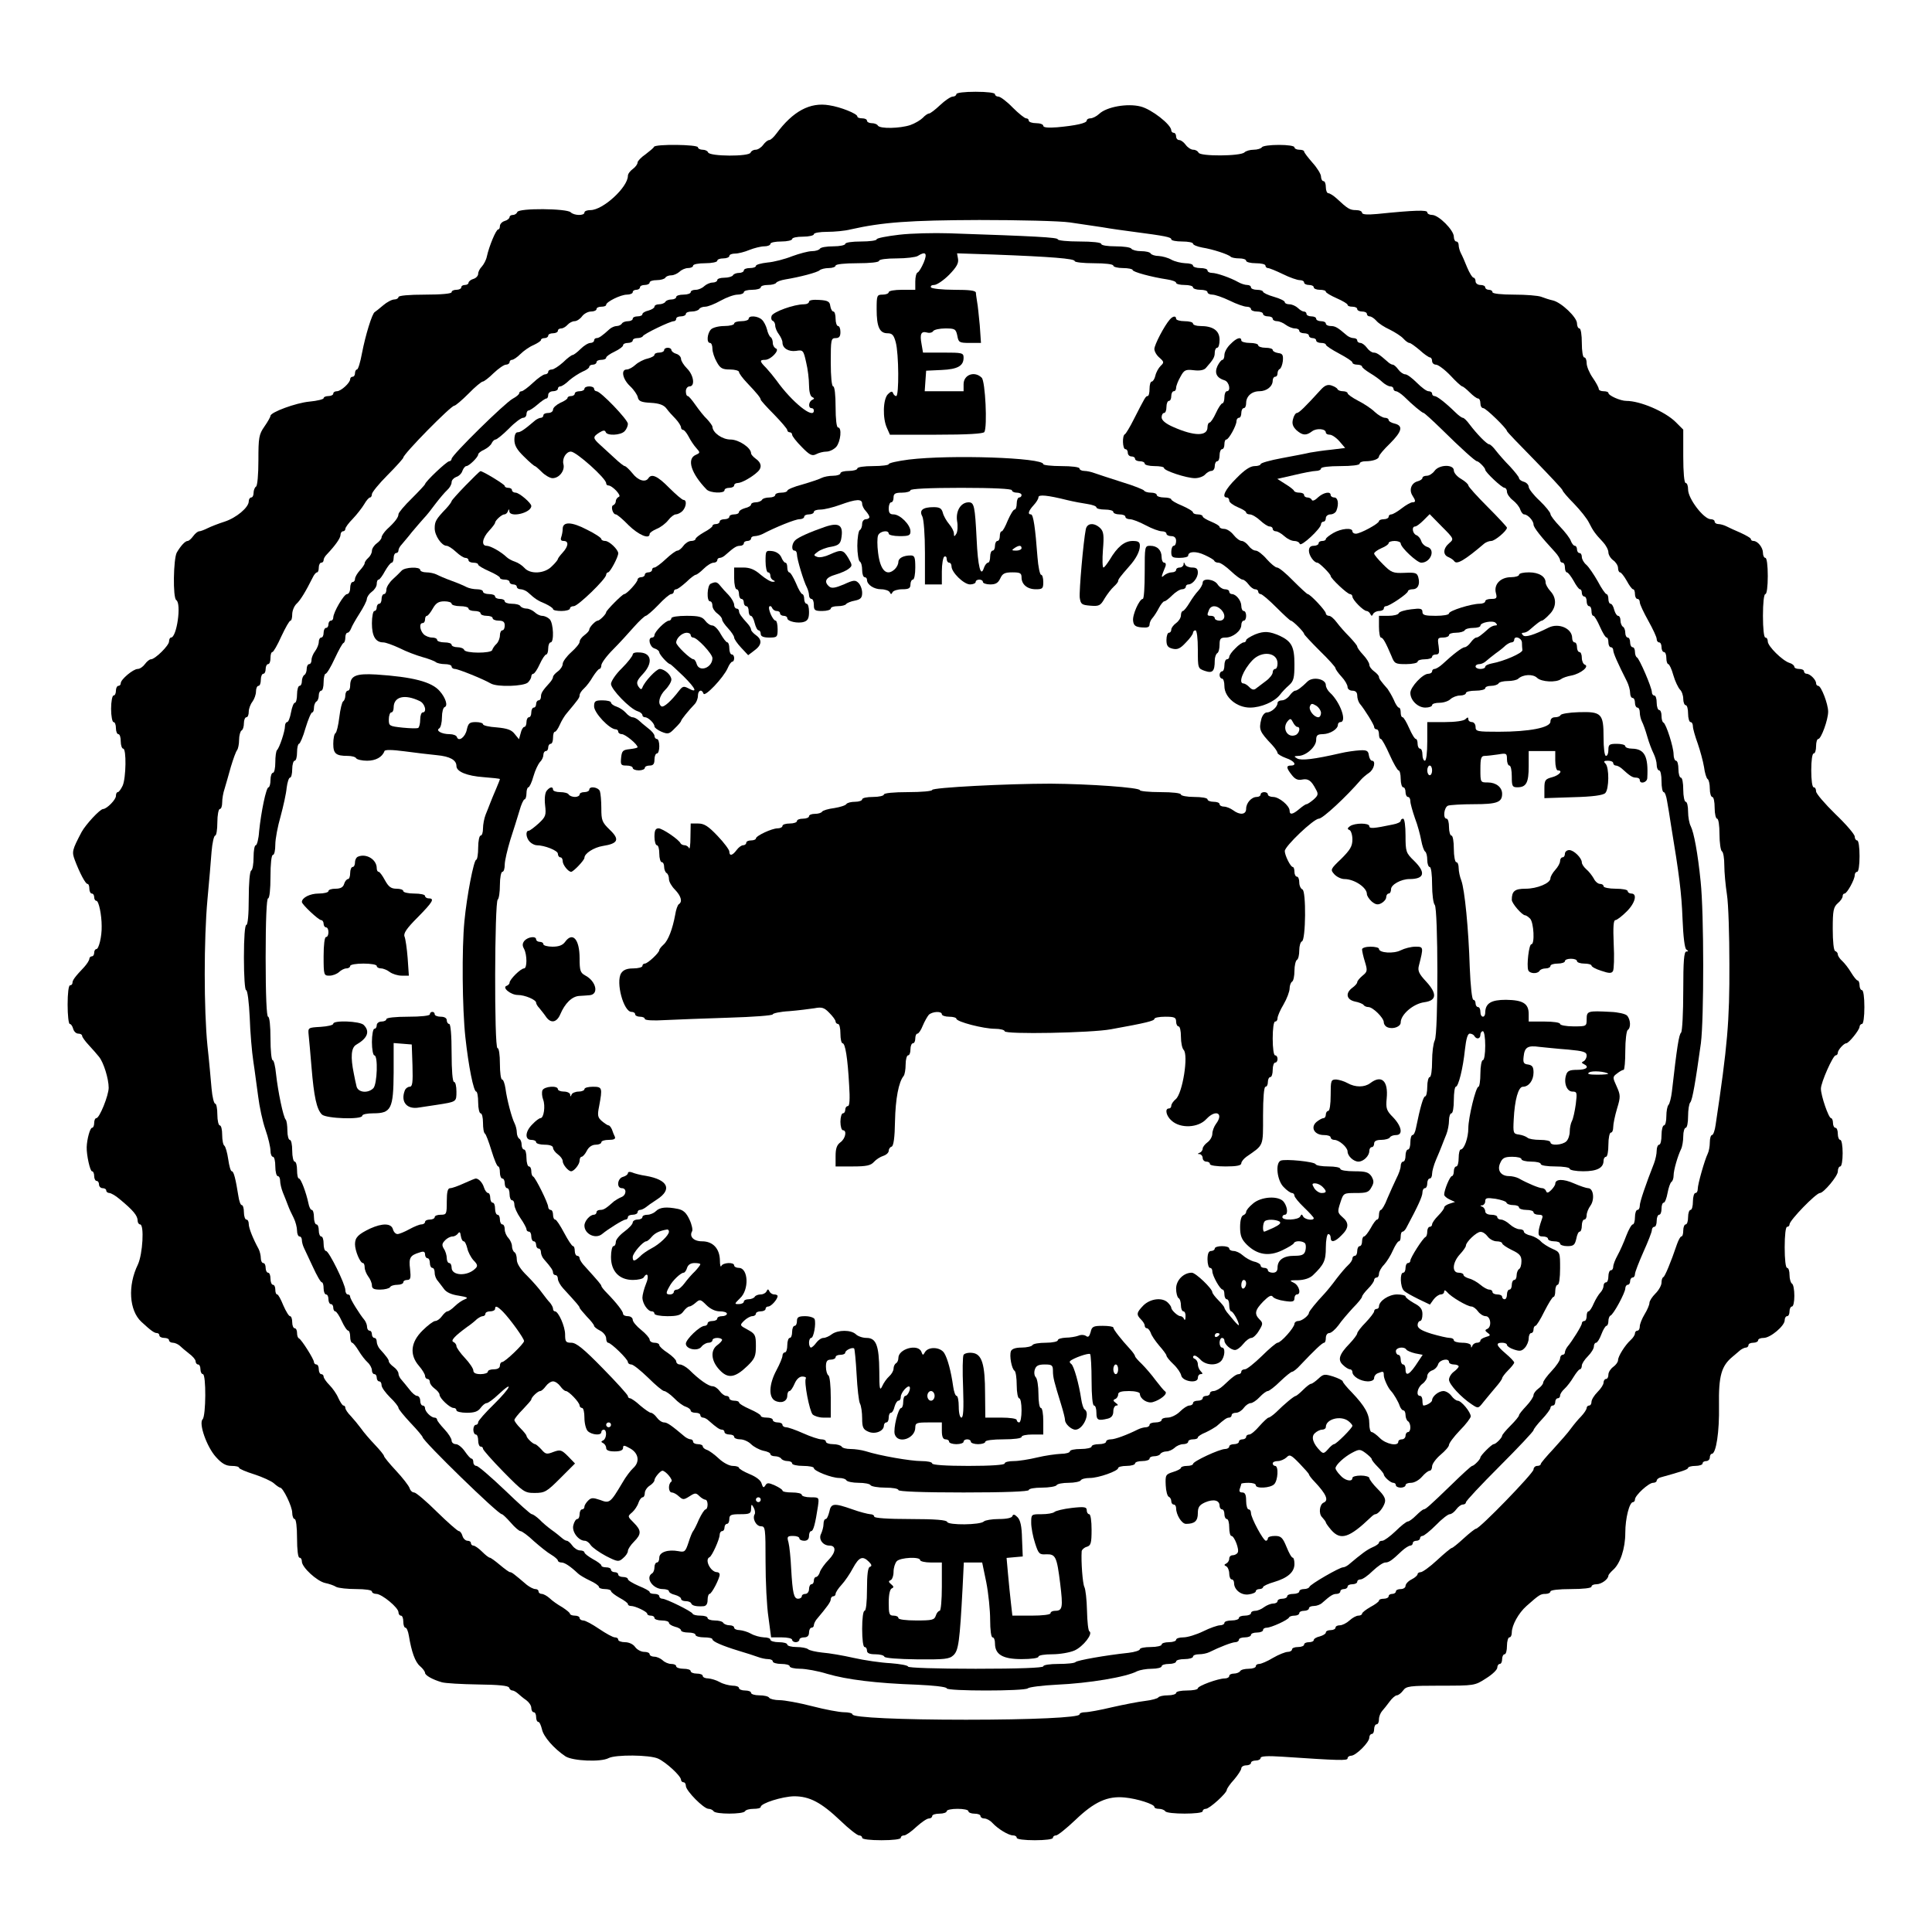 <?xml version="1.0" standalone="no"?>
<!DOCTYPE svg PUBLIC "-//W3C//DTD SVG 20010904//EN"
 "http://www.w3.org/TR/2001/REC-SVG-20010904/DTD/svg10.dtd">
<svg version="1.0" xmlns="http://www.w3.org/2000/svg"
 width="800pt" height="800pt" viewBox="0 0 800 800"
 preserveAspectRatio="xMidYMid meet">
<g transform="translate(0,800) scale(0.1,-0.1)"
fill="#000000" stroke="none">
<path d="M3960 7610 c0 -5 -7 -10 -15 -10 -8 0 -32 -16 -52 -35 -20 -19 -41
-35 -46 -35 -5 0 -17 -8 -26 -18 -9 -9 -32 -23 -52 -30 -43 -14 -125 -16 -134
-2 -3 6 -15 10 -26 10 -10 0 -19 5 -19 10 0 6 -9 10 -20 10 -11 0 -20 3 -20 8
0 11 -69 39 -116 46 -80 14 -151 -25 -219 -117 -11 -15 -24 -27 -30 -27 -6 0
-17 -9 -25 -20 -8 -11 -22 -20 -31 -20 -10 0 -19 -6 -21 -12 -6 -17 -170 -16
-176 1 -2 6 -12 11 -23 11 -10 0 -19 5 -19 10 0 12 -177 14 -182 2 -1 -4 -18
-18 -35 -31 -18 -12 -33 -28 -33 -34 0 -7 -9 -19 -20 -27 -11 -8 -20 -20 -20
-28 0 -47 -103 -142 -155 -142 -14 0 -25 -4 -25 -10 0 -14 -43 -13 -57 1 -16
16 -215 18 -221 1 -2 -6 -10 -12 -18 -12 -8 0 -14 -4 -14 -9 0 -5 -9 -13 -20
-16 -11 -3 -20 -13 -20 -21 0 -8 -3 -14 -7 -14 -9 0 -38 -70 -47 -112 -3 -15
-13 -33 -21 -42 -8 -8 -15 -21 -15 -30 0 -8 -9 -18 -20 -21 -11 -3 -20 -11
-20 -16 0 -5 -7 -9 -15 -9 -8 0 -15 -4 -15 -10 0 -5 -9 -10 -20 -10 -11 0 -20
-4 -20 -10 0 -6 -43 -10 -110 -10 -67 0 -110 -4 -110 -10 0 -5 -8 -10 -17 -10
-10 0 -31 -11 -46 -24 -16 -14 -32 -26 -35 -28 -11 -5 -39 -97 -53 -170 -7
-38 -16 -68 -21 -68 -4 0 -8 -7 -8 -15 0 -8 -4 -15 -10 -15 -5 0 -10 -4 -10
-10 0 -15 -38 -50 -55 -50 -8 0 -15 -4 -15 -10 0 -5 -9 -10 -20 -10 -11 0 -20
-4 -20 -9 0 -4 -26 -11 -59 -14 -55 -5 -161 -44 -161 -59 0 -4 -11 -24 -25
-44 -23 -33 -25 -46 -25 -140 0 -58 -4 -106 -10 -109 -5 -3 -10 -15 -10 -26 0
-10 -4 -19 -10 -19 -5 0 -10 -7 -10 -16 0 -25 -51 -68 -100 -84 -25 -8 -56
-20 -70 -27 -14 -7 -30 -13 -35 -13 -6 0 -17 -9 -25 -20 -8 -11 -18 -20 -23
-20 -10 0 -28 -19 -45 -48 -14 -26 -17 -188 -2 -197 22 -14 2 -155 -22 -155
-4 0 -8 -7 -8 -16 0 -17 -58 -74 -75 -74 -6 0 -17 -9 -25 -20 -8 -11 -21 -20
-30 -20 -18 0 -70 -43 -70 -59 0 -6 -4 -11 -10 -11 -5 0 -10 -9 -10 -20 0 -11
-4 -20 -10 -20 -5 0 -10 -25 -10 -55 0 -30 5 -55 10 -55 6 0 10 -11 10 -25 0
-14 5 -25 10 -25 6 0 10 -13 10 -30 0 -16 5 -30 10 -30 14 0 12 -121 -2 -153
-7 -15 -16 -27 -20 -27 -5 0 -8 -7 -8 -16 0 -15 -37 -53 -53 -54 -13 0 -72
-64 -89 -95 -40 -76 -41 -82 -28 -117 20 -53 44 -98 52 -98 5 0 8 -9 8 -20 0
-11 5 -20 10 -20 6 0 10 -7 10 -15 0 -8 4 -15 9 -15 10 0 22 -58 22 -105 1
-43 -12 -95 -22 -95 -5 0 -9 -7 -9 -15 0 -8 -4 -15 -10 -15 -5 0 -10 -5 -10
-10 0 -6 -10 -22 -22 -35 -38 -40 -48 -54 -48 -65 0 -5 -4 -10 -10 -10 -6 0
-10 -33 -10 -80 0 -44 4 -80 9 -80 5 0 11 -9 14 -20 3 -11 12 -20 21 -20 9 0
16 -4 16 -9 0 -5 12 -22 28 -39 15 -16 34 -38 42 -48 19 -23 40 -91 40 -128 0
-32 -38 -126 -51 -126 -5 0 -9 -9 -9 -20 0 -11 -4 -20 -9 -20 -8 0 -21 -47
-22 -80 -1 -33 14 -100 22 -100 5 0 9 -9 9 -20 0 -11 5 -20 10 -20 6 0 10 -7
10 -15 0 -8 7 -15 15 -15 8 0 15 -4 15 -10 0 -5 6 -10 13 -10 6 0 26 -11 42
-25 57 -47 75 -69 75 -90 0 -8 5 -15 10 -15 18 0 11 -123 -9 -166 -43 -88 -36
-190 14 -237 40 -37 54 -47 65 -47 5 0 10 -4 10 -10 0 -5 9 -10 20 -10 11 0
20 -4 20 -10 0 -5 7 -10 16 -10 8 0 21 -6 28 -12 7 -7 25 -22 39 -33 15 -11
27 -25 27 -32 0 -7 5 -13 10 -13 6 0 10 -9 10 -20 0 -11 5 -20 10 -20 14 0 13
-173 -1 -187 -17 -17 17 -114 55 -156 25 -28 42 -37 65 -37 17 0 31 -3 31 -8
0 -4 28 -16 63 -27 34 -11 71 -28 81 -37 11 -10 23 -18 26 -18 12 0 50 -78 50
-104 0 -14 5 -26 10 -26 6 0 10 -33 10 -80 0 -47 4 -80 10 -80 6 0 10 -7 10
-16 0 -24 63 -82 97 -89 15 -3 36 -10 45 -16 10 -5 47 -9 83 -9 37 0 65 -4 65
-10 0 -5 8 -10 18 -10 23 0 92 -57 92 -76 0 -8 5 -14 10 -14 6 0 10 -11 10
-25 0 -14 4 -25 9 -25 5 0 11 -15 14 -33 11 -67 26 -109 46 -126 12 -10 21
-23 21 -28 0 -10 31 -28 70 -39 14 -4 81 -8 149 -9 86 -1 126 -5 129 -13 2 -7
8 -12 14 -12 5 0 15 -6 22 -12 8 -7 23 -20 35 -28 11 -8 21 -22 21 -32 0 -10
5 -18 10 -18 6 0 10 -9 10 -20 0 -11 4 -20 9 -20 5 0 11 -14 15 -30 6 -31 50
-81 98 -113 31 -19 146 -24 178 -7 28 15 170 14 205 -2 33 -15 95 -72 95 -88
0 -5 5 -10 10 -10 6 0 10 -7 10 -15 0 -20 74 -95 94 -95 8 0 18 -5 21 -10 8
-13 122 -13 130 0 3 6 19 10 36 10 16 0 29 3 29 8 0 15 89 43 138 44 64 0 112
-25 192 -101 35 -34 70 -61 77 -61 7 0 13 -4 13 -10 0 -6 33 -10 80 -10 47 0
80 4 80 10 0 6 6 10 14 10 7 0 30 16 50 35 21 19 44 35 52 35 8 0 14 5 14 10
0 6 14 10 30 10 17 0 30 5 30 10 0 6 20 10 45 10 25 0 45 -4 45 -10 0 -5 11
-10 25 -10 14 0 25 -4 25 -10 0 -5 7 -10 16 -10 9 0 24 -8 33 -18 23 -25 67
-52 86 -52 8 0 15 -4 15 -10 0 -6 32 -10 75 -10 43 0 75 4 75 10 0 6 6 10 13
10 7 0 43 29 80 64 78 75 133 100 204 93 53 -5 123 -28 123 -39 0 -5 9 -8 19
-8 11 0 23 -5 26 -10 8 -13 155 -13 155 0 0 6 6 10 13 10 15 0 87 65 87 79 0
4 13 24 30 42 16 19 30 40 30 47 0 6 9 12 20 12 11 0 20 5 20 10 0 6 9 10 20
10 11 0 20 5 20 11 0 7 28 9 88 5 238 -16 272 -17 272 -7 0 6 7 11 15 11 19 0
75 55 75 75 0 8 5 15 10 15 6 0 10 9 10 20 0 11 5 20 10 20 6 0 10 9 10 21 0
11 6 26 13 34 6 7 21 25 31 39 10 14 24 26 30 26 6 0 18 9 26 20 13 18 26 20
155 20 139 0 142 0 188 30 26 16 47 36 47 45 0 8 5 15 10 15 6 0 10 9 10 20 0
11 5 20 10 20 6 0 10 16 10 35 0 19 5 35 10 35 6 0 10 9 10 20 0 30 28 81 61
110 53 47 58 50 79 50 11 0 20 5 20 10 0 6 35 10 85 10 50 0 85 4 85 10 0 6 9
10 21 10 20 0 49 21 49 36 0 3 9 14 19 23 30 26 51 89 51 154 0 60 17 127 32
127 4 0 8 5 8 11 0 17 57 69 75 69 8 0 15 4 15 9 0 5 8 12 18 14 86 24 112 32
112 39 0 4 14 8 30 8 17 0 30 5 30 10 0 6 7 10 15 10 8 0 15 7 15 15 0 8 4 15
8 15 18 0 32 91 30 200 -2 123 10 164 56 202 12 10 26 22 33 28 7 5 17 10 23
10 5 0 10 5 10 10 0 6 9 10 20 10 11 0 20 5 20 10 0 6 10 10 23 10 28 0 87 50
87 73 0 10 5 17 10 17 6 0 10 9 10 20 0 11 5 20 10 20 6 0 10 20 10 44 0 25
-4 48 -10 51 -5 3 -10 19 -10 36 0 16 -4 29 -10 29 -6 0 -10 35 -10 85 0 50 4
85 10 85 6 0 10 5 10 10 0 17 110 130 126 130 15 0 74 70 74 89 0 12 5 21 10
21 6 0 10 25 10 55 0 30 -4 55 -10 55 -5 0 -10 11 -10 25 0 14 -4 25 -10 25
-5 0 -10 9 -10 20 0 11 -4 20 -8 20 -10 0 -42 93 -42 122 0 26 50 138 61 138
5 0 9 5 9 11 0 11 25 39 35 39 10 0 54 54 55 68 0 6 5 12 10 12 6 0 10 30 10
70 0 40 -4 70 -10 70 -5 0 -10 9 -10 20 0 11 -4 20 -8 20 -4 0 -16 15 -27 33
-10 17 -27 39 -37 48 -10 9 -18 21 -18 27 0 6 -5 12 -11 14 -6 2 -10 39 -10
92 0 76 3 90 21 106 11 9 20 22 20 29 0 6 3 11 8 11 10 0 42 58 42 76 0 8 5
14 10 14 6 0 10 28 10 65 0 37 -4 65 -10 65 -5 0 -10 7 -10 16 0 9 -36 51 -80
93 -44 43 -80 85 -80 94 0 10 -4 17 -10 17 -6 0 -10 30 -10 70 0 40 4 70 10
70 6 0 10 14 10 30 0 17 4 30 9 30 12 0 41 80 41 113 0 32 -29 107 -41 107 -5
0 -9 5 -9 11 0 14 -25 39 -39 39 -6 0 -11 5 -11 10 0 6 -9 10 -20 10 -11 0
-20 4 -20 9 0 5 -9 13 -20 16 -29 9 -90 69 -90 89 0 9 -4 16 -10 16 -6 0 -10
37 -10 90 0 53 4 90 10 90 6 0 10 32 10 75 0 43 -4 75 -10 75 -5 0 -10 9 -10
21 0 22 -22 49 -39 49 -6 0 -11 3 -11 8 0 4 -19 15 -43 26 -23 10 -50 22 -59
27 -10 5 -25 9 -33 9 -8 0 -15 5 -15 10 0 6 -7 10 -16 10 -29 0 -94 85 -94
123 0 15 -4 27 -10 27 -6 0 -10 43 -10 110 l0 111 -32 32 c-44 43 -146 87
-204 87 -24 0 -74 22 -74 33 0 4 -9 7 -20 7 -11 0 -20 4 -20 10 0 5 -11 26
-25 46 -14 20 -25 47 -25 60 0 13 -4 24 -10 24 -6 0 -10 27 -10 60 0 33 -4 60
-10 60 -5 0 -10 9 -10 21 0 25 -65 87 -100 95 -14 3 -35 10 -48 15 -13 5 -63
9 -112 9 -53 0 -90 4 -90 10 0 6 -7 10 -15 10 -8 0 -15 5 -15 10 0 6 -9 10
-20 10 -11 0 -20 7 -20 15 0 8 -4 15 -8 15 -5 0 -17 19 -27 43 -9 23 -21 50
-26 59 -5 10 -9 25 -9 33 0 8 -4 15 -10 15 -5 0 -10 9 -10 20 0 27 -63 90 -90
90 -11 0 -20 5 -20 11 0 10 -51 9 -207 -7 -43 -4 -63 -2 -63 5 0 6 -11 11 -25
11 -26 0 -35 6 -80 48 -13 12 -29 22 -35 22 -5 0 -10 11 -10 25 0 14 -4 25
-10 25 -5 0 -10 9 -10 19 0 10 -16 36 -35 57 -19 22 -35 42 -35 47 0 4 -9 7
-20 7 -11 0 -20 5 -20 10 0 6 -28 10 -64 10 -36 0 -68 -4 -71 -10 -3 -5 -19
-10 -34 -10 -15 0 -32 -5 -38 -11 -16 -16 -185 -17 -190 -1 -3 6 -12 12 -22
12 -9 0 -23 9 -31 20 -8 11 -20 20 -27 20 -7 0 -13 7 -13 15 0 8 -4 15 -10 15
-5 0 -10 5 -10 10 0 24 -82 88 -127 99 -54 14 -141 -1 -172 -31 -11 -10 -27
-18 -36 -18 -8 0 -15 -4 -15 -9 0 -11 -45 -21 -122 -28 -38 -3 -58 -1 -58 6 0
6 -13 11 -30 11 -16 0 -30 5 -30 10 0 6 -5 10 -11 10 -6 0 -31 20 -56 45 -24
25 -51 45 -59 45 -8 0 -14 5 -14 10 0 6 -33 10 -80 10 -47 0 -80 -4 -80 -10z
m470 -531 c41 -6 102 -15 135 -20 33 -6 92 -14 130 -19 130 -17 155 -22 155
-31 0 -5 20 -9 45 -9 25 0 45 -4 45 -9 0 -5 17 -12 38 -16 44 -7 108 -28 118
-38 4 -4 20 -7 36 -7 15 0 28 -4 28 -10 0 -5 18 -10 40 -10 22 0 40 -4 40 -10
0 -5 5 -10 10 -10 6 0 33 -11 62 -25 28 -14 60 -25 70 -25 10 0 18 -4 18 -10
0 -5 9 -10 20 -10 11 0 20 -4 20 -10 0 -5 11 -10 25 -10 14 0 25 -3 25 -8 0
-4 20 -16 45 -27 25 -11 45 -23 45 -27 0 -5 9 -8 20 -8 11 0 20 -4 20 -10 0
-5 9 -10 20 -10 11 0 20 -4 20 -10 0 -5 5 -10 11 -10 7 0 19 -8 28 -18 9 -11
34 -27 56 -37 22 -11 47 -27 56 -37 9 -10 20 -18 25 -18 5 0 24 -14 43 -30 18
-17 38 -30 42 -30 5 0 9 -7 9 -15 0 -8 7 -15 16 -15 9 0 36 -20 60 -45 23 -25
45 -45 49 -45 3 0 17 -11 31 -25 14 -14 29 -25 34 -25 6 0 10 -9 10 -20 0 -11
5 -20 12 -20 11 0 98 -85 98 -95 0 -3 52 -57 115 -121 63 -65 115 -120 115
-124 0 -4 21 -29 48 -56 26 -27 54 -62 62 -79 17 -34 26 -46 58 -80 12 -13 22
-32 22 -42 0 -10 9 -25 20 -33 11 -8 20 -22 20 -32 0 -10 4 -18 8 -18 5 0 17
-16 28 -35 10 -19 22 -35 26 -35 5 0 8 -9 8 -20 0 -11 5 -20 10 -20 6 0 10 -6
10 -14 0 -8 16 -42 35 -76 19 -34 35 -68 35 -76 0 -8 5 -14 10 -14 6 0 10 -9
10 -20 0 -11 5 -20 10 -20 6 0 10 -11 10 -25 0 -14 4 -25 8 -25 4 0 14 -20 21
-46 7 -25 20 -51 27 -59 8 -7 14 -25 14 -39 0 -14 5 -26 10 -26 6 0 10 -16 10
-35 0 -19 5 -35 10 -35 6 0 10 -8 10 -18 0 -9 9 -41 20 -71 10 -29 22 -73 26
-97 3 -24 10 -47 15 -50 5 -3 9 -21 9 -40 0 -19 5 -34 10 -34 6 0 10 -20 10
-45 0 -25 5 -45 10 -45 6 0 10 -28 10 -64 0 -36 5 -68 10 -71 6 -3 10 -30 10
-58 0 -29 5 -83 11 -122 6 -38 10 -168 10 -287 1 -238 -8 -339 -57 -666 -3
-23 -10 -42 -15 -42 -5 0 -9 -14 -9 -30 0 -17 -4 -38 -9 -48 -12 -24 -41 -125
-41 -145 0 -10 -4 -17 -10 -17 -5 0 -10 -16 -10 -35 0 -19 -4 -35 -10 -35 -5
0 -10 -13 -10 -30 0 -16 -4 -30 -10 -30 -5 0 -10 -11 -10 -25 0 -14 -3 -25 -8
-25 -4 0 -12 -15 -18 -32 -26 -77 -50 -133 -56 -136 -5 -2 -8 -12 -8 -23 0
-11 -11 -31 -25 -45 -14 -14 -25 -31 -25 -39 0 -8 -9 -29 -20 -47 -11 -18 -20
-41 -20 -50 0 -10 -4 -18 -10 -18 -5 0 -10 -5 -10 -11 0 -7 -8 -19 -18 -28
-23 -21 -52 -67 -52 -83 0 -8 -9 -20 -20 -28 -11 -8 -20 -22 -20 -32 0 -10 -4
-18 -10 -18 -5 0 -10 -7 -10 -15 0 -8 -11 -25 -25 -39 -14 -14 -25 -32 -25
-41 0 -8 -4 -15 -10 -15 -5 0 -10 -5 -10 -10 0 -6 -10 -21 -22 -34 -13 -13
-32 -36 -43 -51 -11 -16 -44 -53 -72 -84 -29 -31 -53 -59 -53 -63 0 -5 -7 -8
-15 -8 -8 0 -15 -7 -15 -15 0 -15 -223 -245 -238 -245 -4 0 -27 -18 -51 -40
-24 -22 -46 -40 -50 -40 -3 0 -31 -23 -60 -50 -30 -28 -61 -50 -68 -50 -7 0
-13 -4 -13 -8 0 -5 -11 -15 -25 -22 -14 -7 -25 -19 -25 -27 0 -7 -9 -13 -20
-13 -11 0 -20 -4 -20 -10 0 -5 -7 -10 -15 -10 -8 0 -15 -4 -15 -10 0 -5 -9
-10 -20 -10 -11 0 -20 -3 -20 -8 0 -4 -16 -16 -35 -26 -19 -11 -35 -23 -35
-28 0 -4 -7 -8 -15 -8 -9 0 -25 -9 -37 -20 -12 -11 -30 -20 -40 -20 -10 0 -18
-4 -18 -10 0 -5 -9 -10 -20 -10 -11 0 -20 -4 -20 -10 0 -5 -11 -12 -25 -16
-14 -3 -25 -10 -25 -15 0 -5 -9 -9 -20 -9 -11 0 -20 -4 -20 -10 0 -5 -11 -10
-25 -10 -14 0 -25 -4 -25 -10 0 -5 -8 -10 -17 -10 -10 0 -38 -11 -62 -25 -23
-14 -49 -25 -57 -25 -8 0 -14 -4 -14 -10 0 -5 -13 -10 -29 -10 -17 0 -33 -4
-36 -10 -3 -5 -15 -10 -26 -10 -10 0 -19 -4 -19 -10 0 -5 -8 -10 -18 -10 -28
0 -112 -31 -112 -41 0 -5 -20 -9 -45 -9 -25 0 -45 -4 -45 -10 0 -5 -15 -10
-34 -10 -19 0 -37 -4 -40 -9 -3 -4 -27 -11 -53 -14 -27 -3 -88 -15 -137 -26
-50 -12 -100 -21 -113 -21 -13 0 -23 -4 -23 -9 0 -13 -200 -22 -470 -22 -270
0 -470 9 -470 22 0 5 -16 9 -35 9 -19 0 -78 11 -132 25 -54 14 -115 25 -135
25 -20 0 -40 5 -43 10 -3 6 -22 10 -41 10 -19 0 -34 5 -34 10 0 6 -11 10 -25
10 -14 0 -25 5 -25 10 0 6 -12 10 -27 10 -16 1 -39 7 -53 15 -14 8 -35 14 -47
15 -13 0 -23 5 -23 10 0 6 -11 10 -25 10 -14 0 -25 5 -25 10 0 6 -13 10 -30
10 -16 0 -30 5 -30 10 0 6 -9 10 -21 10 -11 0 -27 7 -35 15 -9 8 -24 15 -35
15 -10 0 -19 5 -19 10 0 6 -10 10 -23 10 -12 0 -29 9 -37 20 -8 12 -26 20 -42
20 -15 0 -28 5 -28 10 0 6 -6 10 -14 10 -8 0 -37 16 -65 35 -28 19 -57 35 -66
35 -8 0 -15 5 -15 10 0 6 -9 10 -20 10 -11 0 -20 4 -20 8 0 4 -15 16 -32 27
-18 10 -42 27 -52 37 -11 10 -26 18 -33 18 -7 0 -13 5 -13 10 0 6 -6 10 -13
10 -8 0 -23 8 -35 17 -54 46 -63 53 -70 53 -4 0 -23 14 -42 30 -19 16 -38 30
-42 30 -4 0 -18 11 -32 25 -14 14 -30 25 -36 25 -5 0 -10 5 -10 10 0 6 -6 10
-14 10 -8 0 -18 9 -21 20 -3 11 -10 20 -15 20 -5 0 -46 36 -91 80 -44 44 -87
80 -94 80 -8 0 -16 8 -19 18 -4 11 -29 43 -56 72 -28 30 -50 57 -50 61 0 4
-17 25 -38 47 -20 21 -46 51 -57 67 -11 15 -30 38 -42 51 -13 13 -23 28 -23
34 0 5 -3 10 -8 10 -4 0 -13 14 -21 31 -7 17 -24 41 -37 54 -13 13 -24 29 -24
35 0 5 -4 10 -10 10 -5 0 -10 9 -10 20 0 11 -4 20 -10 20 -5 0 -10 5 -10 10 0
12 -52 94 -62 98 -5 2 -8 12 -8 23 0 10 -4 19 -10 19 -5 0 -10 11 -10 25 0 14
-4 25 -9 25 -5 0 -17 20 -28 45 -10 25 -21 45 -25 45 -5 0 -8 9 -8 20 0 11 -4
20 -10 20 -5 0 -10 11 -10 25 0 14 -4 25 -10 25 -5 0 -10 9 -10 20 0 11 -4 20
-10 20 -5 0 -10 9 -10 20 0 11 -4 28 -9 38 -24 44 -41 87 -41 104 0 10 -4 18
-10 18 -5 0 -10 14 -10 30 0 17 -4 30 -9 30 -5 0 -11 17 -14 38 -11 69 -19
102 -27 102 -5 0 -11 22 -15 50 -4 27 -11 52 -16 56 -5 3 -9 23 -9 45 0 21 -4
39 -10 39 -5 0 -10 20 -10 45 0 25 -4 45 -9 45 -5 0 -12 28 -15 63 -3 34 -10
114 -17 177 -15 150 -15 441 0 605 7 72 14 160 17 198 3 37 10 67 15 67 5 0 9
25 9 55 0 30 5 55 10 55 6 0 10 12 10 27 0 15 4 40 10 57 5 17 17 58 26 91 10
33 21 64 26 69 4 6 8 25 8 42 0 18 5 36 10 39 6 3 10 17 10 31 0 13 5 24 10
24 6 0 10 10 10 23 0 12 7 31 15 41 8 11 15 30 15 43 0 13 5 23 10 23 6 0 10
11 10 25 0 14 5 25 10 25 6 0 10 9 10 20 0 11 5 20 10 20 6 0 10 11 10 25 0
14 3 25 8 25 4 0 21 29 37 65 17 36 33 65 38 65 4 0 7 12 7 26 0 15 8 34 17
43 17 15 40 54 67 108 6 13 14 23 19 23 4 0 7 9 7 20 0 11 5 20 10 20 6 0 10
5 10 11 0 6 6 16 13 23 36 38 57 68 57 81 0 8 5 15 10 15 6 0 10 5 10 10 0 6
14 25 31 42 17 18 38 45 47 60 9 16 20 28 24 28 4 0 8 6 8 14 0 7 29 43 65 79
36 36 65 69 65 72 0 15 197 215 211 215 5 0 32 23 59 50 27 28 54 50 59 50 5
0 26 16 45 35 20 19 43 35 51 35 8 0 15 5 15 10 0 6 5 10 10 10 6 0 22 11 35
24 13 13 37 30 54 37 17 8 31 17 31 21 0 5 7 8 15 8 8 0 15 5 15 10 0 6 9 10
20 10 11 0 20 5 20 10 0 6 6 10 14 10 7 0 19 7 26 15 7 8 20 15 29 15 9 0 23
9 31 20 8 11 25 20 37 20 13 0 23 5 23 10 0 6 9 10 20 10 11 0 20 3 20 8 0 12
60 42 86 42 13 0 24 5 24 10 0 6 7 10 15 10 8 0 15 5 15 10 0 6 9 10 20 10 11
0 20 5 20 10 0 6 13 10 29 10 17 0 33 5 36 10 3 6 15 10 25 10 10 0 25 7 34
15 8 8 24 15 35 15 12 0 21 5 21 10 0 6 23 10 50 10 28 0 50 5 50 10 0 6 11
10 25 10 14 0 25 5 25 10 0 6 11 10 24 10 13 0 40 7 59 15 20 8 48 15 62 15
14 0 25 5 25 10 0 6 20 10 45 10 25 0 45 5 45 10 0 6 20 10 45 10 25 0 45 5
45 10 0 6 25 10 55 10 30 0 74 4 97 10 133 30 245 38 533 39 165 0 334 -4 375
-10z"/>
<path d="M3723 7028 c-51 -6 -93 -14 -93 -19 0 -5 -29 -9 -65 -9 -37 0 -65 -4
-65 -10 0 -5 -22 -10 -49 -10 -28 0 -53 -4 -56 -10 -3 -5 -18 -10 -33 -10 -15
0 -52 -10 -82 -21 -30 -12 -76 -24 -102 -26 -27 -3 -48 -9 -48 -14 0 -5 -11
-9 -25 -9 -14 0 -25 -4 -25 -10 0 -5 -9 -10 -19 -10 -11 0 -23 -4 -26 -10 -3
-5 -19 -10 -36 -10 -16 0 -29 -4 -29 -10 0 -5 -9 -10 -19 -10 -11 0 -26 -7
-35 -15 -8 -8 -24 -15 -35 -15 -12 0 -21 -4 -21 -10 0 -5 -13 -10 -30 -10 -16
0 -30 -4 -30 -10 0 -5 -9 -10 -19 -10 -11 0 -23 -4 -26 -10 -3 -5 -15 -10 -26
-10 -10 0 -19 -4 -19 -10 0 -5 -11 -12 -25 -16 -14 -3 -25 -10 -25 -15 0 -5
-9 -9 -20 -9 -11 0 -20 -4 -20 -10 0 -5 -9 -10 -19 -10 -11 0 -23 -4 -26 -10
-3 -5 -13 -10 -21 -10 -9 0 -22 -6 -29 -12 -33 -30 -45 -38 -55 -38 -5 0 -10
-4 -10 -10 0 -5 -7 -10 -15 -10 -9 0 -27 -11 -41 -25 -14 -14 -29 -25 -33 -25
-4 0 -22 -13 -39 -30 -18 -16 -39 -30 -47 -30 -8 0 -15 -4 -15 -10 0 -5 -6
-10 -13 -10 -7 0 -30 -16 -50 -35 -20 -19 -42 -35 -47 -35 -6 0 -10 -4 -10 -8
0 -5 -12 -15 -27 -23 -32 -17 -253 -234 -253 -249 0 -5 -5 -10 -10 -10 -10 0
-100 -85 -100 -95 0 -2 -25 -29 -55 -59 -30 -29 -55 -59 -55 -65 0 -13 -14
-32 -48 -63 -12 -12 -22 -27 -22 -33 0 -6 -9 -17 -20 -25 -11 -8 -20 -22 -20
-31 0 -9 -7 -22 -15 -29 -8 -7 -15 -17 -15 -22 0 -5 -9 -18 -20 -30 -11 -12
-20 -28 -20 -35 0 -7 -4 -13 -10 -13 -5 0 -10 -11 -10 -25 0 -14 -6 -25 -13
-25 -13 0 -57 -76 -57 -97 0 -7 -4 -13 -10 -13 -5 0 -10 -7 -10 -15 0 -8 -4
-15 -10 -15 -5 0 -10 -9 -10 -20 0 -11 -4 -20 -10 -20 -5 0 -10 -8 -10 -18 0
-10 -7 -27 -15 -38 -8 -10 -15 -27 -15 -36 0 -10 -4 -18 -10 -18 -5 0 -10 -9
-10 -19 0 -11 -4 -23 -10 -26 -5 -3 -10 -15 -10 -26 0 -10 -4 -19 -10 -19 -5
0 -10 -16 -10 -35 0 -19 -4 -35 -9 -35 -5 0 -12 -18 -16 -40 -4 -22 -11 -40
-16 -40 -5 0 -9 -8 -9 -17 0 -21 -23 -90 -33 -99 -4 -4 -7 -27 -7 -51 0 -23
-4 -43 -10 -43 -5 0 -10 -13 -10 -30 0 -16 -4 -30 -8 -30 -10 0 -31 -103 -39
-182 -2 -32 -9 -58 -14 -58 -5 0 -9 -22 -9 -49 0 -28 -4 -53 -10 -56 -6 -4
-10 -53 -10 -116 0 -66 -4 -109 -10 -109 -6 0 -10 -52 -10 -135 0 -78 4 -135
9 -135 6 0 12 -51 15 -112 2 -62 9 -144 15 -183 6 -38 14 -104 20 -145 5 -41
18 -103 30 -137 12 -34 21 -74 21 -88 0 -14 5 -25 10 -25 6 0 10 -18 10 -40 0
-22 5 -40 10 -40 6 0 10 -9 10 -20 0 -10 5 -32 11 -47 6 -15 16 -39 21 -53 5
-14 16 -38 24 -53 8 -16 14 -40 14 -53 0 -13 5 -24 10 -24 6 0 10 -7 10 -15 0
-8 4 -23 9 -33 4 -9 21 -45 37 -79 16 -35 32 -63 37 -63 4 0 7 -11 7 -25 0
-14 5 -25 10 -25 6 0 10 -9 10 -20 0 -11 5 -20 10 -20 6 0 10 -7 10 -15 0 -8
4 -15 8 -15 5 0 17 -18 27 -40 10 -22 22 -40 27 -40 4 0 8 -11 8 -25 0 -14 4
-25 8 -25 4 0 16 -15 27 -33 10 -17 27 -39 37 -48 10 -9 18 -24 18 -33 0 -9 5
-16 10 -16 6 0 10 -7 10 -15 0 -8 5 -15 10 -15 6 0 10 -7 10 -16 0 -9 16 -31
35 -50 19 -18 35 -38 35 -44 0 -5 23 -33 50 -62 28 -29 50 -56 50 -59 0 -15
312 -319 328 -319 4 0 20 -16 37 -35 16 -19 35 -35 40 -35 6 0 31 -18 55 -41
25 -22 57 -48 73 -57 15 -9 27 -20 27 -24 0 -4 7 -8 15 -8 13 0 36 -15 69 -46
6 -6 28 -19 49 -29 20 -9 37 -21 37 -26 0 -5 11 -9 25 -9 14 0 25 -4 25 -8 0
-5 16 -17 35 -28 19 -10 35 -22 35 -26 0 -5 6 -8 13 -8 18 0 67 -24 67 -32 0
-5 7 -8 15 -8 8 0 15 -4 15 -10 0 -5 14 -10 30 -10 17 0 30 -4 30 -10 0 -5 11
-12 25 -16 14 -3 25 -10 25 -15 0 -5 14 -9 30 -9 17 0 30 -4 30 -10 0 -5 16
-10 35 -10 19 0 35 -3 35 -8 0 -9 41 -27 110 -48 30 -9 65 -20 78 -25 13 -5
32 -9 42 -9 11 0 20 -4 20 -10 0 -5 16 -10 35 -10 19 0 35 -4 35 -10 0 -5 19
-10 43 -10 23 0 74 -9 112 -21 82 -24 202 -39 373 -45 67 -3 122 -9 122 -15 0
-12 323 -12 336 0 5 5 59 12 119 15 135 6 290 32 334 56 11 5 38 10 60 10 23
0 41 5 41 10 0 6 14 10 30 10 17 0 30 5 30 10 0 6 16 10 35 10 19 0 35 5 35
10 0 6 11 10 25 10 14 0 33 4 43 9 42 21 94 41 107 41 8 0 15 5 15 10 0 6 11
10 25 10 14 0 25 5 25 10 0 6 11 10 25 10 14 0 25 5 25 10 0 6 7 10 15 10 18
0 89 32 93 43 2 4 12 7 23 7 10 0 19 5 19 10 0 6 9 10 20 10 11 0 20 5 20 10
0 6 9 10 21 10 11 0 27 6 34 13 35 31 45 37 60 37 8 0 15 5 15 10 0 6 7 10 15
10 8 0 15 5 15 10 0 6 9 10 20 10 11 0 20 5 20 10 0 6 6 10 14 10 8 0 31 16
50 35 20 19 43 35 52 35 15 0 27 8 69 48 13 12 29 22 35 22 5 0 10 5 10 10 0
6 7 10 15 10 8 0 15 5 15 10 0 6 5 10 10 10 6 0 31 20 56 45 24 25 50 45 57
45 7 0 19 9 27 20 8 11 20 20 27 20 7 0 13 4 13 9 0 6 63 73 140 150 77 77
140 144 140 149 0 4 16 25 35 45 19 20 35 42 35 47 0 6 5 10 10 10 6 0 10 7
10 15 0 8 5 15 10 15 6 0 10 5 10 11 0 7 8 19 18 28 10 9 27 31 37 48 11 18
23 33 27 33 4 0 8 7 8 15 0 8 11 25 25 39 14 14 25 32 25 41 0 8 4 15 9 15 5
0 15 16 22 35 7 19 17 35 21 35 4 0 8 9 8 19 0 11 4 21 8 23 13 4 62 96 62
113 0 8 5 15 10 15 6 0 10 7 10 15 0 8 5 15 10 15 6 0 10 7 10 14 0 8 16 49
35 92 19 42 35 83 35 90 0 8 5 14 10 14 6 0 10 11 10 25 0 14 5 25 10 25 6 0
10 11 10 25 0 14 4 25 9 25 5 0 12 18 16 40 4 22 11 42 16 46 5 3 9 15 9 26 0
23 17 81 31 110 5 10 9 34 9 53 0 19 5 35 10 35 6 0 10 22 10 48 0 26 4 52 9
57 9 10 22 87 44 245 13 102 13 538 -1 670 -12 119 -28 203 -41 229 -6 11 -11
38 -11 60 0 23 -4 41 -10 41 -5 0 -10 23 -10 50 0 28 -4 50 -10 50 -5 0 -10
16 -10 35 0 19 -4 35 -10 35 -5 0 -10 12 -10 26 0 30 -31 127 -42 132 -5 2 -8
15 -8 28 0 13 -4 24 -10 24 -5 0 -10 14 -10 30 0 17 -4 30 -10 30 -5 0 -10 6
-10 14 0 19 -52 140 -62 144 -4 2 -8 12 -8 23 0 10 -4 19 -10 19 -5 0 -10 9
-10 20 0 11 -4 20 -10 20 -5 0 -10 9 -10 19 0 11 -4 23 -10 26 -5 3 -10 15
-10 26 0 10 -4 19 -10 19 -5 0 -12 11 -16 25 -3 14 -10 25 -15 25 -5 0 -9 9
-9 20 0 11 -4 20 -8 20 -4 0 -21 24 -36 53 -16 28 -37 59 -47 68 -11 9 -19 24
-19 33 0 9 -4 16 -10 16 -5 0 -10 7 -10 15 0 8 -4 15 -9 15 -5 0 -12 9 -16 19
-3 11 -24 38 -45 60 -22 23 -40 46 -40 53 0 6 -20 31 -45 55 -25 23 -45 49
-45 57 0 8 -9 18 -20 21 -11 3 -20 10 -20 15 0 5 -17 26 -37 48 -21 21 -47 51
-58 65 -11 15 -24 27 -28 27 -10 0 -51 42 -82 83 -11 15 -23 27 -28 27 -4 0
-18 10 -31 23 -41 40 -76 67 -86 67 -6 0 -10 5 -10 10 0 6 -7 10 -15 10 -8 0
-29 16 -48 35 -19 19 -40 35 -48 35 -8 0 -21 9 -29 20 -8 11 -18 20 -23 20 -5
0 -15 6 -22 13 -34 30 -45 37 -57 37 -8 0 -20 9 -28 20 -8 11 -20 20 -27 20
-7 0 -13 5 -13 10 0 6 -7 10 -16 10 -8 0 -22 6 -29 13 -36 31 -46 37 -65 37
-11 0 -20 5 -20 10 0 6 -9 10 -20 10 -11 0 -20 5 -20 10 0 6 -9 10 -20 10 -11
0 -20 5 -20 10 0 6 -5 10 -11 10 -6 0 -17 7 -25 15 -9 8 -24 15 -35 15 -10 0
-19 4 -19 9 0 5 -20 15 -45 22 -25 7 -45 17 -45 21 0 4 -11 8 -25 8 -14 0 -25
5 -25 10 0 6 -7 10 -16 10 -8 0 -25 5 -37 12 -32 18 -89 38 -109 38 -10 0 -18
5 -18 10 0 6 -13 10 -30 10 -16 0 -30 5 -30 10 0 6 -15 10 -32 10 -18 1 -44 7
-58 15 -14 8 -37 14 -52 15 -15 0 -30 5 -33 10 -3 6 -21 10 -40 10 -19 0 -37
5 -40 10 -3 6 -33 10 -66 10 -33 0 -59 4 -59 10 0 6 -37 10 -90 10 -49 0 -90
4 -90 9 0 8 -93 13 -450 25 -63 2 -157 0 -207 -6z m102 -115 c-9 -21 -20 -39
-25 -41 -6 -2 -10 -19 -10 -38 l0 -34 -55 0 c-30 0 -55 -4 -55 -10 0 -5 -11
-10 -25 -10 -24 0 -25 -3 -25 -61 0 -72 12 -99 45 -99 19 0 26 -7 34 -37 13
-47 14 -223 2 -223 -5 0 -11 6 -13 12 -3 9 -9 8 -21 -4 -21 -20 -23 -101 -4
-141 l12 -27 192 0 c129 0 194 4 199 11 13 21 4 211 -11 225 -29 29 -75 13
-75 -27 l0 -29 -81 0 -80 0 3 43 3 42 64 3 c67 3 91 17 91 51 0 20 -6 21 -84
21 l-84 0 -6 35 c-8 42 -2 55 23 48 10 -3 22 0 25 6 4 6 27 11 50 11 40 0 44
-2 50 -30 5 -28 8 -30 52 -30 l46 0 -5 73 c-4 39 -8 83 -11 97 -2 14 -5 31 -5
38 -1 9 -26 12 -90 12 -50 0 -93 5 -96 10 -3 6 3 10 13 10 11 0 39 19 62 42
31 32 40 48 37 66 l-4 23 151 -5 c240 -9 336 -17 336 -27 0 -5 36 -9 80 -9 47
0 80 -4 80 -10 0 -5 18 -10 40 -10 22 0 40 -4 40 -8 0 -8 77 -29 143 -39 20
-3 37 -9 37 -14 0 -5 16 -9 35 -9 19 0 35 -4 35 -10 0 -5 14 -10 30 -10 17 0
30 -4 30 -10 0 -5 9 -10 20 -10 11 0 43 -11 72 -25 28 -14 60 -25 70 -25 10 0
18 -4 18 -10 0 -5 11 -10 25 -10 14 0 25 -4 25 -10 0 -5 9 -10 20 -10 11 0 20
-4 20 -10 0 -5 8 -10 18 -10 9 0 26 -7 36 -15 11 -8 28 -15 38 -15 10 0 18 -4
18 -10 0 -5 9 -10 20 -10 11 0 20 -4 20 -10 0 -5 7 -10 15 -10 8 0 15 -4 15
-10 0 -5 9 -10 20 -10 11 0 20 -3 20 -7 0 -5 25 -21 55 -37 30 -16 55 -32 55
-37 0 -5 9 -9 20 -9 11 0 20 -4 20 -8 0 -4 15 -16 33 -27 17 -10 41 -27 51
-37 11 -10 26 -18 33 -18 7 0 13 -4 13 -10 0 -5 5 -10 10 -10 6 0 21 -10 34
-22 33 -33 75 -68 81 -68 3 0 36 -30 74 -67 81 -80 140 -133 147 -133 7 0 34
-27 34 -35 0 -10 69 -75 80 -75 5 0 10 -7 10 -16 0 -9 11 -25 24 -35 14 -11
28 -28 31 -39 4 -11 11 -20 16 -20 15 0 39 -26 39 -42 0 -12 30 -50 90 -115
11 -12 20 -27 20 -33 0 -5 5 -10 10 -10 6 0 10 -9 10 -20 0 -11 4 -20 8 -20 5
0 17 -16 28 -35 10 -19 22 -35 26 -35 5 0 8 -7 8 -15 0 -8 5 -15 10 -15 6 0
10 -9 10 -20 0 -11 5 -20 10 -20 6 0 10 -9 10 -20 0 -11 3 -20 8 -20 4 0 16
-20 27 -45 11 -25 23 -45 28 -45 4 0 7 -9 7 -20 0 -11 5 -20 10 -20 6 0 10 -6
10 -12 0 -12 18 -53 57 -130 7 -14 13 -36 13 -47 0 -12 5 -21 10 -21 6 0 10
-9 10 -20 0 -11 5 -20 10 -20 6 0 10 -9 10 -20 0 -11 4 -28 9 -38 5 -9 15 -37
22 -62 7 -25 19 -56 26 -70 7 -14 13 -35 13 -47 0 -13 5 -23 10 -23 6 0 10
-20 10 -45 0 -25 4 -45 9 -45 5 0 11 -17 14 -37 4 -21 11 -65 16 -98 34 -205
44 -283 48 -390 3 -75 9 -123 16 -127 9 -6 9 -8 0 -8 -10 0 -13 -39 -13 -163
0 -90 -4 -167 -9 -173 -9 -8 -17 -59 -38 -244 -3 -25 -9 -49 -14 -55 -5 -5 -9
-26 -9 -47 0 -21 -4 -38 -10 -38 -5 0 -10 -18 -10 -40 0 -22 -4 -40 -10 -40
-5 0 -10 -11 -10 -24 0 -14 -5 -37 -11 -53 -35 -89 -59 -160 -59 -175 0 -10
-4 -18 -10 -18 -5 0 -10 -13 -10 -30 0 -16 -4 -30 -9 -30 -5 0 -17 -21 -27
-47 -10 -27 -26 -63 -36 -81 -10 -18 -18 -39 -18 -47 0 -8 -4 -15 -10 -15 -5
0 -10 -11 -10 -25 0 -14 -4 -25 -10 -25 -5 0 -10 -6 -10 -14 0 -8 -6 -21 -13
-28 -7 -7 -20 -28 -28 -46 -7 -17 -17 -32 -21 -32 -5 0 -8 -9 -8 -20 0 -11 -4
-20 -10 -20 -5 0 -10 -4 -10 -10 0 -9 -39 -72 -60 -97 -5 -7 -10 -17 -10 -23
0 -5 -4 -10 -10 -10 -5 0 -10 -7 -10 -15 0 -8 -16 -32 -35 -52 -19 -20 -35
-42 -35 -48 0 -6 -9 -17 -20 -25 -11 -8 -20 -20 -20 -27 0 -7 -13 -27 -30 -45
-16 -17 -30 -34 -30 -38 0 -5 -16 -24 -35 -43 -19 -19 -35 -38 -35 -42 0 -8
-26 -35 -35 -35 -8 0 -55 -47 -55 -55 0 -8 -27 -35 -34 -35 -4 0 -42 -35 -86
-78 -91 -88 -107 -102 -115 -102 -3 0 -17 -11 -31 -25 -14 -14 -29 -25 -34
-25 -6 0 -29 -18 -51 -40 -23 -22 -48 -40 -55 -40 -8 0 -14 -3 -14 -8 0 -4
-12 -13 -27 -19 -24 -11 -43 -25 -100 -73 -7 -5 -16 -10 -22 -10 -14 0 -136
-70 -139 -81 -2 -5 -12 -9 -23 -9 -10 0 -19 -4 -19 -10 0 -5 -11 -10 -25 -10
-14 0 -25 -4 -25 -10 0 -5 -9 -10 -20 -10 -11 0 -20 -4 -20 -10 0 -5 -8 -10
-18 -10 -10 0 -27 -7 -38 -15 -10 -8 -27 -15 -36 -15 -10 0 -18 -4 -18 -10 0
-5 -11 -10 -25 -10 -14 0 -25 -4 -25 -10 0 -5 -13 -10 -30 -10 -16 0 -30 -4
-30 -10 0 -5 -8 -10 -18 -10 -10 0 -42 -11 -70 -25 -29 -14 -65 -25 -82 -25
-16 0 -30 -4 -30 -10 0 -5 -13 -10 -30 -10 -16 0 -30 -4 -30 -10 0 -5 -20 -10
-45 -10 -25 0 -45 -4 -45 -9 0 -5 -21 -12 -47 -15 -95 -10 -212 -31 -219 -38
-4 -5 -36 -8 -71 -8 -35 0 -63 -4 -63 -10 0 -6 -100 -10 -280 -10 -164 0 -280
4 -280 9 0 5 -33 11 -72 14 -40 2 -109 12 -153 22 -44 10 -102 20 -130 22 -27
3 -54 9 -59 14 -6 5 -27 9 -48 9 -21 0 -38 5 -38 10 0 6 -16 10 -35 10 -19 0
-35 5 -35 10 0 6 -12 10 -27 10 -16 1 -39 7 -53 15 -14 8 -35 14 -47 15 -13 0
-23 5 -23 10 0 6 -9 10 -19 10 -11 0 -23 5 -26 10 -3 6 -19 10 -36 10 -16 0
-29 5 -29 10 0 6 -13 10 -29 10 -16 0 -31 3 -33 8 -4 10 -110 62 -125 62 -7 0
-13 5 -13 10 0 6 -9 10 -20 10 -11 0 -20 3 -20 8 0 4 -20 15 -45 25 -25 11
-45 23 -45 28 0 5 -9 9 -20 9 -11 0 -20 5 -20 10 0 6 -7 10 -15 10 -8 0 -15 5
-15 10 0 6 -9 10 -20 10 -11 0 -20 3 -20 8 0 4 -16 16 -35 26 -19 11 -35 23
-35 28 0 4 -8 8 -18 8 -10 0 -24 9 -32 20 -8 11 -18 20 -23 20 -5 0 -14 6 -22
13 -7 6 -25 21 -41 32 -15 11 -38 30 -50 43 -13 12 -27 22 -32 22 -5 0 -55 45
-112 100 -58 55 -110 100 -117 100 -7 0 -13 7 -13 15 0 8 -3 15 -7 15 -5 0
-17 14 -28 30 -11 16 -28 30 -37 30 -10 0 -18 7 -18 15 0 8 -13 29 -30 47 -16
17 -30 35 -30 39 0 5 -5 9 -11 9 -14 0 -39 25 -39 39 0 6 -4 11 -10 11 -5 0
-10 9 -10 20 0 11 -6 20 -13 20 -7 0 -21 12 -32 27 -11 14 -26 32 -32 39 -7 7
-13 19 -13 26 0 8 -9 20 -20 28 -11 8 -20 18 -20 23 0 7 -9 20 -38 52 -6 7
-12 21 -12 29 0 9 -4 16 -10 16 -5 0 -10 7 -10 15 0 8 -4 15 -10 15 -5 0 -10
7 -10 15 0 9 -5 21 -10 28 -21 25 -60 88 -60 97 0 6 -4 10 -10 10 -5 0 -10 8
-10 18 0 24 -68 162 -80 162 -6 0 -10 14 -10 30 0 17 -4 30 -10 30 -5 0 -10
11 -10 25 0 14 -4 25 -10 25 -5 0 -10 14 -10 30 0 17 -4 30 -9 30 -5 0 -11 12
-14 28 -9 43 -31 102 -39 102 -5 0 -8 16 -8 35 0 19 -4 35 -10 35 -5 0 -10 20
-10 45 0 25 -4 45 -10 45 -5 0 -10 17 -10 38 0 21 -3 42 -7 46 -10 10 -32 116
-40 189 -3 31 -9 57 -14 57 -5 0 -9 41 -9 90 0 53 -4 90 -10 90 -6 0 -10 88
-10 245 0 157 4 245 10 245 6 0 10 37 10 90 0 53 4 90 10 90 6 0 10 19 10 43
0 23 10 76 22 117 11 41 23 94 25 118 3 23 9 42 14 42 5 0 9 16 9 35 0 19 5
35 10 35 6 0 10 16 10 35 0 19 4 35 8 35 4 0 17 29 27 65 11 36 23 65 28 65 4
0 7 9 7 19 0 11 5 23 10 26 6 3 10 15 10 26 0 10 5 19 10 19 6 0 10 16 10 35
0 19 4 35 8 35 5 0 22 28 38 63 16 34 32 64 37 65 4 2 7 12 7 23 0 10 4 19 9
19 5 0 11 8 15 18 3 9 19 37 35 62 16 25 30 52 30 60 1 9 10 22 21 30 11 8 20
22 20 32 0 10 3 18 8 18 4 0 16 16 26 35 11 19 23 35 28 35 4 0 8 9 8 20 0 11
5 20 10 20 6 0 10 5 10 11 0 6 6 17 13 24 6 8 26 30 42 51 17 20 39 46 50 58
11 11 33 39 49 61 17 22 38 47 48 56 10 9 18 23 18 32 0 9 9 18 19 22 11 3 23
15 26 26 4 10 11 19 16 19 11 0 49 37 49 48 0 5 11 14 25 20 14 7 28 19 31 27
4 8 11 15 16 15 5 0 30 20 55 45 24 25 51 45 59 45 8 0 14 7 14 15 0 8 4 15 8
15 5 0 22 11 38 25 16 14 32 25 37 25 4 0 7 7 7 15 0 8 9 15 20 15 11 0 20 5
20 10 0 6 5 10 10 10 6 0 23 11 37 25 15 13 40 29 55 36 15 6 28 15 28 20 0 5
7 9 15 9 8 0 15 5 15 10 0 6 9 10 20 10 11 0 20 4 20 9 0 5 16 16 35 25 19 9
35 21 35 26 0 6 9 10 20 10 11 0 20 5 20 10 0 6 9 10 19 10 11 0 21 4 23 8 3
9 113 62 128 62 6 0 10 5 10 10 0 6 9 10 20 10 11 0 20 5 20 10 0 6 11 10 24
10 14 0 28 5 31 10 3 6 15 10 25 10 11 0 39 11 64 25 25 14 56 25 70 25 14 0
26 5 26 10 0 6 16 10 35 10 19 0 35 5 35 10 0 6 13 10 29 10 17 0 32 4 35 9 3
5 20 11 38 14 61 10 133 29 142 38 6 5 23 9 38 9 15 0 28 5 28 10 0 6 37 10
90 10 53 0 90 4 90 10 0 6 31 10 73 10 39 0 79 5 87 10 33 21 41 12 25 -27z"/>
<path d="M3350 6751 c0 -6 -9 -11 -21 -11 -41 0 -127 -31 -134 -48 -3 -9 -1
-18 4 -20 6 -2 11 -11 11 -20 0 -9 7 -26 15 -36 8 -11 15 -26 15 -34 0 -24 25
-39 56 -35 29 5 31 3 42 -47 7 -28 12 -71 12 -95 0 -25 5 -46 13 -49 10 -5 10
-7 0 -12 -15 -7 -17 -34 -3 -34 6 0 10 -4 10 -10 0 -38 -91 35 -155 125 -11
15 -30 38 -42 51 -28 28 -29 34 -5 34 24 0 62 41 45 47 -7 3 -13 13 -13 23 0
10 -4 21 -9 24 -5 3 -12 18 -15 32 -4 15 -13 33 -21 40 -16 16 -55 19 -55 4 0
-5 -13 -10 -30 -10 -16 0 -30 -4 -30 -10 0 -5 -18 -10 -41 -10 -22 0 -47 -6
-55 -14 -16 -17 -19 -56 -4 -56 6 0 10 -11 10 -24 0 -13 8 -38 18 -55 14 -26
23 -31 55 -31 20 0 37 -5 37 -10 0 -6 15 -26 33 -45 42 -44 57 -63 57 -70 0
-3 25 -31 55 -61 30 -31 55 -60 55 -65 0 -5 5 -9 10 -9 6 0 10 -5 10 -10 0 -6
18 -29 40 -51 33 -34 43 -38 59 -30 11 6 30 11 43 11 13 0 31 9 41 20 18 22
24 80 7 80 -6 0 -10 35 -10 85 0 50 -4 85 -10 85 -6 0 -10 40 -10 100 0 93 1
100 20 100 15 0 20 7 20 25 0 14 -4 25 -10 25 -5 0 -10 14 -10 30 0 17 -4 30
-9 30 -5 0 -11 10 -13 23 -2 18 -10 23 -45 25 -26 2 -43 -1 -43 -7z"/>
<path d="M4844 6677 c-23 -26 -64 -105 -64 -122 0 -10 9 -26 21 -36 19 -17 20
-20 5 -34 -9 -9 -19 -27 -22 -41 -3 -13 -10 -24 -15 -24 -5 0 -9 -13 -9 -30 0
-16 -3 -30 -8 -30 -8 0 -11 -6 -57 -96 -16 -32 -33 -60 -37 -62 -12 -5 -10
-62 2 -62 6 0 10 -7 10 -15 0 -8 7 -15 15 -15 8 0 15 -4 15 -10 0 -5 9 -10 20
-10 11 0 20 -4 20 -10 0 -5 18 -10 40 -10 22 0 40 -3 40 -8 0 -11 93 -42 128
-42 16 0 35 7 42 15 7 8 19 15 26 15 8 0 14 9 14 20 0 11 5 20 10 20 6 0 10
11 10 25 0 14 5 25 10 25 6 0 10 9 10 20 0 11 3 20 8 20 10 0 42 58 42 76 0 8
5 14 10 14 6 0 10 9 10 20 0 11 5 20 10 20 6 0 10 9 10 21 0 28 23 49 55 49
30 0 55 20 55 44 0 9 5 16 10 16 6 0 10 6 10 14 0 8 4 16 9 18 5 2 11 17 13
33 2 25 -1 31 -19 33 -13 2 -23 8 -23 13 0 5 -13 9 -30 9 -16 0 -30 5 -30 10
0 6 -16 10 -35 10 -19 0 -35 5 -35 10 0 17 -20 11 -45 -15 -14 -13 -25 -33
-25 -45 0 -11 -4 -20 -8 -20 -5 0 -14 -12 -21 -26 -13 -29 -3 -49 30 -59 19
-6 27 -45 9 -45 -5 0 -10 -11 -10 -25 0 -14 -4 -25 -8 -25 -5 0 -17 -18 -27
-40 -10 -22 -22 -40 -27 -40 -4 0 -8 -9 -8 -19 0 -38 -54 -38 -142 1 -32 14
-48 28 -48 40 0 10 5 18 10 18 6 0 10 11 10 25 0 14 5 25 10 25 6 0 10 9 10
20 0 11 5 20 10 20 6 0 10 6 10 14 0 8 8 29 18 46 15 28 21 31 55 27 24 -3 42
0 50 9 31 35 37 45 37 64 0 11 5 20 10 20 6 0 10 15 10 33 0 38 -27 57 -80 57
-17 0 -30 5 -30 10 0 6 -16 10 -35 10 -19 0 -35 5 -35 10 0 13 -13 12 -26 -3z"/>
<path d="M2750 6550 c0 -5 -9 -10 -20 -10 -11 0 -20 -4 -20 -9 0 -5 -13 -12
-29 -16 -15 -3 -38 -15 -49 -25 -12 -11 -28 -20 -37 -20 -25 0 -17 -40 14 -69
16 -15 30 -36 32 -46 3 -16 14 -21 54 -23 35 -2 54 -9 65 -24 8 -11 25 -30 38
-43 12 -13 22 -29 22 -35 0 -5 4 -10 8 -10 5 0 15 -12 23 -27 8 -16 22 -37 32
-48 17 -19 17 -20 -3 -29 -37 -17 -18 -77 46 -143 15 -15 74 -17 74 -3 0 6 9
10 20 10 11 0 20 5 20 10 0 6 7 10 15 10 16 0 60 25 83 47 18 17 15 37 -8 53
-11 8 -20 18 -20 23 0 23 -51 57 -85 57 -34 0 -74 28 -75 53 0 4 -10 18 -22
31 -13 12 -34 39 -48 59 -14 20 -28 37 -32 37 -5 0 -8 9 -8 20 0 11 7 20 15
20 24 0 18 46 -10 74 -14 14 -25 32 -25 40 0 8 -9 18 -20 21 -11 3 -20 11 -20
16 0 5 -7 9 -15 9 -8 0 -15 -4 -15 -10z"/>
<path d="M5468 6385 c-63 -69 -89 -95 -98 -95 -5 0 -13 -12 -16 -26 -5 -18 -1
-30 14 -45 25 -22 40 -24 65 -5 18 14 57 11 57 -5 0 -5 7 -9 16 -9 9 0 27 -12
40 -27 l24 -28 -57 -7 c-32 -3 -71 -9 -88 -12 -16 -4 -69 -14 -117 -23 -49 -9
-88 -20 -88 -25 0 -4 -11 -8 -25 -8 -18 0 -42 -16 -75 -50 -47 -46 -63 -80
-40 -80 6 0 10 -6 10 -13 0 -7 16 -19 35 -27 19 -8 35 -17 35 -22 0 -4 7 -8
15 -8 9 0 28 -11 43 -25 15 -14 32 -25 39 -25 7 0 13 -4 13 -10 0 -5 6 -10 13
-10 7 0 23 -9 35 -20 12 -11 30 -20 41 -20 11 0 21 -5 23 -12 5 -14 88 64 88
81 0 6 5 11 10 11 6 0 10 7 10 15 0 8 9 15 19 15 10 0 22 7 25 16 11 28 6 54
-9 54 -8 0 -15 5 -15 10 0 17 -30 11 -53 -10 -12 -12 -23 -16 -25 -10 -2 5
-10 10 -18 10 -8 0 -14 5 -14 10 0 6 -9 10 -19 10 -11 0 -21 3 -23 8 -1 4 -18
17 -36 28 l-33 21 70 16 c38 9 78 17 90 17 12 0 21 5 21 10 0 6 33 10 80 10
47 0 80 4 80 10 0 6 11 10 24 10 30 0 56 9 56 20 0 5 20 29 45 53 51 51 56 74
20 83 -14 3 -25 10 -25 15 0 5 -7 9 -15 9 -9 0 -28 11 -42 24 -14 14 -46 35
-70 47 -23 12 -43 26 -43 31 0 4 -9 8 -19 8 -11 0 -21 4 -23 9 -1 4 -13 11
-25 15 -16 5 -28 0 -45 -19z"/>
<path d="M2420 6390 c0 -5 -9 -10 -20 -10 -11 0 -20 -4 -20 -10 0 -5 -7 -10
-15 -10 -8 0 -15 -3 -15 -8 0 -4 -13 -13 -30 -20 -16 -8 -30 -20 -30 -28 0 -8
-9 -14 -20 -14 -11 0 -20 -4 -20 -10 0 -5 -5 -10 -10 -10 -6 0 -16 -5 -23 -10
-48 -41 -62 -50 -74 -50 -8 0 -13 -12 -13 -31 0 -23 10 -41 40 -70 22 -22 42
-39 45 -39 2 0 15 -11 29 -25 14 -14 34 -25 44 -25 28 0 52 32 45 58 -6 23 11
52 31 52 22 0 146 -111 146 -131 0 -5 4 -9 8 -9 18 0 57 -43 45 -47 -7 -3 -13
-11 -13 -18 0 -7 -5 -15 -11 -17 -11 -4 -2 -38 11 -38 5 0 29 -20 53 -45 41
-40 87 -60 87 -36 0 5 13 14 29 21 16 6 38 23 48 36 10 13 24 24 31 24 7 0 20
6 28 14 16 17 19 46 4 46 -5 0 -32 23 -59 50 -48 49 -73 60 -86 40 -12 -19
-43 -10 -66 20 -13 16 -28 30 -32 30 -4 0 -23 15 -42 33 -19 17 -46 42 -60 55
-31 28 -31 33 -3 51 16 10 23 10 26 2 5 -16 61 -14 78 3 8 8 14 22 14 31 0 17
-113 135 -130 135 -5 0 -10 5 -10 10 0 6 -9 10 -20 10 -11 0 -20 -4 -20 -10z"/>
<path d="M3763 6097 c-46 -6 -83 -14 -83 -19 0 -4 -29 -8 -65 -8 -37 0 -65 -4
-65 -10 0 -5 -16 -10 -35 -10 -19 0 -35 -4 -35 -10 0 -5 -14 -10 -30 -10 -17
0 -38 -4 -48 -9 -9 -5 -45 -17 -79 -27 -35 -9 -63 -21 -63 -26 0 -4 -11 -8
-25 -8 -14 0 -25 -4 -25 -10 0 -5 -11 -10 -24 -10 -14 0 -28 -4 -31 -10 -3 -5
-15 -10 -26 -10 -10 0 -19 -4 -19 -9 0 -5 -11 -12 -25 -15 -14 -4 -25 -11 -25
-16 0 -6 -9 -10 -20 -10 -11 0 -20 -4 -20 -10 0 -5 -9 -10 -20 -10 -11 0 -20
-4 -20 -10 0 -5 -7 -10 -15 -10 -8 0 -15 -3 -15 -8 0 -4 -16 -16 -35 -26 -19
-11 -35 -23 -35 -28 0 -4 -8 -8 -18 -8 -10 0 -24 -9 -32 -20 -8 -11 -19 -20
-25 -20 -6 0 -28 -16 -48 -35 -20 -19 -42 -35 -47 -35 -6 0 -10 -4 -10 -10 0
-5 -7 -10 -15 -10 -8 0 -15 -4 -15 -10 0 -5 -7 -10 -15 -10 -8 0 -15 -5 -15
-10 0 -11 -45 -60 -55 -60 -8 0 -75 -68 -75 -75 0 -8 -27 -35 -35 -35 -9 0
-35 -27 -35 -37 0 -5 -9 -15 -20 -23 -11 -8 -20 -20 -20 -28 0 -7 -16 -26 -35
-43 -19 -17 -35 -39 -35 -48 0 -9 -9 -23 -20 -31 -11 -8 -20 -18 -20 -23 0 -5
-6 -15 -12 -22 -32 -35 -38 -45 -38 -60 0 -8 -4 -15 -10 -15 -5 0 -10 -7 -10
-15 0 -8 -4 -15 -10 -15 -5 0 -10 -9 -10 -20 0 -11 -4 -20 -10 -20 -5 0 -10
-9 -10 -20 0 -11 -4 -20 -9 -20 -5 0 -12 -12 -15 -26 l-7 -25 -18 22 c-13 17
-31 23 -74 27 -32 2 -57 8 -57 13 0 5 -14 9 -30 9 -26 0 -31 -5 -37 -31 -6
-31 -34 -52 -41 -31 -2 7 -16 12 -30 12 -34 0 -59 15 -43 24 6 4 11 25 11 46
0 21 5 40 11 42 15 5 4 39 -20 66 -33 39 -112 59 -263 69 -84 5 -108 -5 -108
-46 0 -12 -4 -21 -10 -21 -5 0 -10 -9 -10 -19 0 -11 -4 -22 -9 -25 -5 -3 -12
-33 -16 -66 -4 -33 -11 -63 -16 -66 -5 -3 -9 -22 -9 -44 0 -41 11 -50 60 -50
16 0 32 -4 35 -10 3 -5 24 -10 45 -10 36 0 63 15 72 40 2 6 30 6 83 -1 44 -6
104 -13 134 -16 54 -5 81 -20 81 -45 0 -23 43 -41 112 -46 38 -3 68 -6 68 -8
0 -2 -7 -20 -16 -41 -9 -21 -20 -47 -24 -58 -4 -11 -13 -33 -19 -48 -6 -15
-11 -41 -11 -57 0 -17 -4 -30 -10 -30 -5 0 -10 -22 -10 -50 0 -27 -4 -50 -8
-50 -10 0 -39 -149 -49 -255 -11 -112 -9 -361 4 -480 13 -120 34 -225 45 -225
4 0 8 -20 8 -45 0 -25 5 -45 10 -45 6 0 10 -18 10 -39 0 -22 3 -42 8 -45 4 -2
16 -34 27 -70 11 -36 23 -66 28 -66 4 0 7 -11 7 -25 0 -14 5 -25 10 -25 6 0
10 -9 10 -20 0 -11 5 -20 10 -20 6 0 10 -11 10 -25 0 -14 5 -25 10 -25 6 0 10
-8 10 -19 0 -10 11 -35 25 -55 14 -20 25 -41 25 -46 0 -6 5 -10 10 -10 6 0 10
-9 10 -20 0 -11 5 -20 10 -20 6 0 10 -7 10 -15 0 -8 5 -15 10 -15 6 0 10 -7
10 -16 0 -8 6 -22 13 -29 29 -33 37 -45 37 -55 0 -5 5 -10 10 -10 6 0 10 -7
10 -15 0 -9 10 -27 22 -40 57 -62 68 -75 68 -80 0 -3 14 -19 30 -37 17 -17 30
-34 30 -38 0 -4 11 -13 25 -20 14 -7 25 -22 25 -32 0 -10 4 -18 8 -18 12 0 82
-68 82 -80 0 -5 6 -10 14 -10 8 0 39 -25 70 -55 30 -30 60 -55 66 -55 6 0 25
-13 41 -29 16 -17 38 -33 49 -36 11 -4 20 -11 20 -16 0 -5 9 -9 20 -9 11 0 20
-4 20 -10 0 -5 5 -10 11 -10 6 0 17 -6 24 -13 33 -29 45 -37 55 -37 5 0 10 -4
10 -10 0 -5 9 -10 20 -10 11 0 20 -4 20 -10 0 -5 11 -10 25 -10 14 0 34 -9 45
-20 11 -11 34 -23 50 -27 17 -3 30 -9 30 -14 0 -5 9 -9 19 -9 11 0 23 -5 26
-10 3 -5 15 -10 26 -10 10 0 19 -4 19 -10 0 -5 20 -10 45 -10 25 0 45 -4 45
-9 0 -12 74 -41 105 -41 13 0 27 -4 30 -10 3 -5 26 -10 50 -10 24 0 47 -4 50
-10 3 -5 31 -10 61 -10 30 0 54 -4 54 -10 0 -6 97 -10 270 -10 173 0 270 4
270 10 0 6 24 10 54 10 30 0 58 5 61 10 3 6 26 10 50 10 24 0 47 5 50 10 3 6
20 10 38 10 36 0 117 29 117 41 0 5 16 9 35 9 19 0 35 5 35 10 0 6 14 10 30
10 17 0 30 5 30 10 0 6 9 10 19 10 11 0 23 4 26 10 3 5 15 10 25 10 10 0 25 7
34 15 8 8 24 15 35 15 12 0 21 5 21 10 0 6 9 10 20 10 11 0 20 3 20 8 0 4 15
14 33 21 17 8 37 20 44 25 34 30 43 36 53 36 5 0 10 5 10 10 0 6 8 10 18 10
10 0 24 9 32 20 8 11 21 20 29 20 7 0 24 11 37 25 13 14 28 25 34 25 5 0 29
18 51 40 23 22 45 40 50 40 4 0 20 12 34 28 56 59 90 92 98 92 4 0 7 9 7 20 0
11 6 20 14 20 8 0 25 15 38 32 12 18 40 50 60 72 21 21 38 42 38 47 0 4 11 19
25 33 14 14 25 30 25 36 0 5 5 10 10 10 6 0 10 7 10 15 0 9 9 26 21 38 11 12
28 39 37 60 9 20 20 37 24 37 5 0 8 9 8 20 0 11 3 20 8 20 4 0 12 8 17 19 46
86 65 127 65 143 0 10 5 18 10 18 6 0 10 9 10 20 0 11 5 20 10 20 6 0 10 9 10
20 0 10 7 36 16 57 9 21 20 47 24 58 4 11 13 33 19 48 6 15 11 41 11 57 0 17
5 30 10 30 6 0 10 25 10 55 0 30 4 55 8 55 11 0 30 76 38 154 5 44 11 66 20
66 7 0 16 -4 19 -10 9 -15 25 -12 25 5 0 8 5 15 10 15 6 0 10 -27 10 -60 0
-33 -4 -60 -10 -60 -5 0 -10 -25 -10 -55 0 -30 -4 -55 -8 -55 -11 0 -42 -128
-42 -172 0 -39 -17 -88 -32 -88 -4 0 -8 -16 -8 -35 0 -19 -4 -35 -10 -35 -5 0
-10 -9 -10 -20 0 -11 -4 -20 -8 -20 -8 0 -32 -57 -32 -77 0 -5 10 -14 23 -20
l22 -10 -22 -7 c-13 -4 -23 -11 -23 -16 0 -5 -11 -20 -25 -34 -14 -14 -25 -30
-25 -36 0 -5 -4 -10 -10 -10 -5 0 -10 -9 -10 -19 0 -11 -3 -21 -7 -23 -11 -4
-63 -86 -63 -98 0 -5 -4 -10 -10 -10 -5 0 -10 -9 -10 -20 0 -11 -4 -20 -10
-20 -14 0 -12 -59 3 -74 6 -7 34 -22 60 -35 l48 -23 15 21 c8 11 22 21 30 21
8 0 14 5 14 12 0 7 5 6 13 -3 15 -19 83 -59 100 -59 7 0 19 -9 27 -20 8 -11
22 -20 32 -20 21 0 26 -45 6 -53 -10 -4 -9 -8 2 -16 13 -9 12 -12 -7 -17 -13
-4 -23 -10 -23 -15 0 -5 -6 -9 -14 -9 -8 0 -17 -6 -19 -12 -4 -10 -6 -10 -6 0
-1 7 -15 12 -36 12 -19 0 -35 5 -35 10 0 6 -8 10 -17 10 -10 0 -44 8 -75 17
-42 13 -58 23 -58 36 0 9 5 17 10 17 6 0 10 12 10 28 0 21 -8 32 -35 46 -19
11 -35 23 -35 28 0 4 -16 8 -35 8 -34 0 -75 -27 -75 -50 0 -5 -4 -10 -10 -10
-5 0 -10 -4 -10 -10 0 -5 -16 -26 -35 -46 -19 -19 -35 -40 -35 -45 0 -5 -14
-24 -31 -42 -44 -45 -51 -68 -28 -89 10 -10 23 -18 29 -18 5 0 10 -5 10 -11 0
-18 32 -38 63 -39 16 0 27 5 27 14 0 8 7 17 16 20 22 9 24 8 24 -9 0 -14 18
-53 30 -65 10 -10 31 -45 36 -62 4 -10 10 -18 15 -18 5 0 9 -9 9 -19 0 -11 5
-23 10 -26 6 -3 10 -15 10 -26 0 -10 -4 -19 -10 -19 -5 0 -10 -7 -10 -15 0 -8
-7 -15 -15 -15 -8 0 -15 -4 -15 -10 0 -20 -51 -10 -76 15 -14 14 -29 25 -34
25 -6 0 -10 16 -10 35 0 40 -18 72 -72 129 -21 21 -38 42 -38 46 0 4 -18 13
-39 20 -36 11 -41 11 -62 -9 -12 -11 -26 -21 -30 -21 -5 0 -19 -11 -33 -25
-14 -14 -28 -25 -30 -25 -7 0 -48 -34 -82 -68 -13 -12 -27 -22 -31 -22 -4 0
-21 -16 -38 -35 -16 -19 -35 -35 -42 -35 -7 0 -13 -4 -13 -10 0 -5 -7 -10 -15
-10 -8 0 -15 -4 -15 -10 0 -5 -9 -10 -20 -10 -11 0 -20 -4 -20 -10 0 -5 -8
-10 -17 -10 -23 0 -133 -51 -133 -62 0 -4 -11 -8 -25 -8 -14 0 -25 -4 -25 -8
0 -4 -15 -12 -32 -17 -31 -10 -33 -12 -31 -55 1 -25 7 -46 13 -48 5 -2 10 -10
10 -18 0 -8 5 -14 10 -14 6 0 10 -7 10 -15 0 -27 23 -65 41 -65 36 0 49 12 49
44 0 25 6 34 30 45 35 15 60 9 60 -14 0 -8 5 -15 10 -15 6 0 10 -9 10 -20 0
-11 5 -20 10 -20 6 0 10 -16 10 -35 0 -19 4 -35 9 -35 12 0 34 -57 26 -69 -3
-6 -13 -11 -21 -11 -8 0 -14 -6 -14 -14 0 -8 -6 -17 -12 -20 -10 -5 -10 -7 0
-12 6 -3 12 -17 12 -30 0 -13 5 -24 10 -24 6 0 10 -7 10 -15 0 -28 30 -52 61
-47 16 2 29 8 29 13 0 5 7 9 15 9 8 0 15 4 15 8 0 4 20 14 45 21 57 17 85 41
85 75 0 14 -3 26 -7 26 -5 0 -16 20 -26 45 -16 39 -23 45 -48 45 -16 0 -29 -4
-29 -10 0 -5 -4 -10 -8 -10 -11 0 -62 95 -62 115 0 8 -4 15 -10 15 -5 0 -10
16 -10 35 0 25 -4 35 -16 35 -11 0 -14 5 -10 16 3 9 6 18 6 20 0 2 14 4 30 4
17 0 30 -4 30 -10 0 -15 60 -12 76 4 16 16 19 76 4 76 -5 0 -10 5 -10 10 0 6
9 10 21 10 11 0 27 7 36 15 13 14 19 11 54 -25 21 -22 39 -42 39 -45 0 -3 10
-17 23 -30 49 -52 60 -78 38 -87 -17 -7 -22 -46 -6 -61 8 -9 15 -18 15 -21 0
-3 10 -17 22 -31 39 -45 75 -33 164 52 7 7 15 13 19 13 11 0 32 25 39 47 5 16
-2 30 -29 57 -19 19 -35 40 -35 46 0 5 -16 10 -35 10 -19 0 -35 -4 -35 -10 0
-18 -32 -11 -51 12 -11 11 -19 24 -19 28 0 14 36 47 68 64 30 16 34 16 57 -1
13 -10 25 -21 25 -25 0 -4 11 -18 25 -32 14 -14 25 -28 25 -31 0 -10 28 -35
39 -35 6 0 11 -4 11 -10 0 -5 9 -10 20 -10 11 0 20 5 20 10 0 6 10 10 23 10
13 0 33 11 45 25 12 14 26 25 32 25 5 0 10 8 10 18 0 10 16 32 35 48 19 16 35
34 35 41 0 7 20 34 45 60 25 25 45 52 45 58 0 18 -39 65 -54 65 -6 0 -18 9
-26 20 -8 11 -23 20 -33 20 -20 0 -47 -22 -47 -38 0 -8 -22 -22 -36 -22 -2 0
-4 9 -4 20 0 11 -4 20 -10 20 -18 0 -11 35 10 50 11 8 20 22 20 32 0 9 9 19
19 23 11 3 23 15 26 26 6 19 45 27 45 9 0 -5 9 -10 20 -10 11 0 20 -4 20 -8 0
-4 -9 -14 -20 -22 -11 -8 -20 -23 -20 -33 0 -19 50 -73 94 -102 27 -18 27 -18
49 10 12 15 34 41 49 59 15 17 28 35 28 39 0 4 11 19 25 33 14 14 25 28 25 32
0 4 -16 21 -35 37 -40 34 -43 45 -15 45 11 0 20 -4 20 -9 0 -5 13 -14 29 -19
24 -8 32 -7 45 7 9 10 16 27 16 39 0 12 5 22 10 22 6 0 10 7 10 15 0 8 4 15 8
15 4 0 21 27 37 60 17 33 33 60 38 60 4 0 7 11 7 25 0 14 5 25 10 25 6 0 10
29 10 68 0 66 0 67 -32 81 -18 8 -40 22 -48 31 -8 9 -27 20 -42 24 -16 3 -28
11 -28 16 0 6 -8 10 -18 10 -10 0 -28 9 -40 20 -12 11 -28 20 -37 20 -8 0 -15
5 -15 10 0 6 -11 10 -25 10 -15 0 -25 6 -25 14 0 8 -6 17 -12 19 -10 4 -10 6
0 6 6 1 12 8 12 17 0 14 7 15 43 10 23 -4 44 -11 45 -16 2 -6 15 -10 28 -10
13 0 24 -4 24 -10 0 -5 14 -10 30 -10 17 0 30 -4 30 -10 0 -5 9 -10 21 -10 16
0 19 -4 14 -17 -4 -10 -10 -30 -13 -45 -3 -23 -1 -28 17 -28 11 0 21 -4 21
-10 0 -5 11 -10 25 -10 14 0 25 -4 25 -10 0 -5 14 -10 30 -10 26 0 31 5 37 30
3 17 9 30 14 30 5 0 9 11 9 25 0 14 5 25 10 25 6 0 10 8 10 18 0 10 7 28 16
40 18 26 12 72 -10 72 -7 0 -34 9 -59 20 -43 19 -77 19 -77 -2 0 -5 -8 -17
-17 -26 -12 -12 -18 -13 -21 -4 -2 6 -9 12 -16 12 -12 0 -59 19 -98 41 -10 5
-27 9 -39 9 -34 0 -51 24 -37 54 9 21 18 26 50 26 21 0 38 -4 38 -10 0 -5 18
-10 40 -10 22 0 40 -4 40 -10 0 -6 27 -10 60 -10 33 0 60 -4 60 -10 0 -5 25
-10 56 -10 57 0 84 14 84 44 0 9 5 16 10 16 6 0 10 23 10 50 0 28 5 50 10 50
6 0 10 10 10 23 0 13 7 47 16 77 15 49 14 56 -2 92 -17 37 -17 39 2 53 10 8
22 15 27 15 4 0 7 36 7 79 0 44 5 83 10 86 14 9 12 44 -3 60 -7 7 -38 14 -68
15 -94 5 -99 4 -99 -30 0 -30 -1 -30 -55 -30 -30 0 -55 5 -55 10 0 6 -28 10
-65 10 l-65 0 0 31 c0 44 -24 58 -94 59 -61 0 -85 -14 -86 -52 0 -25 -20 -23
-20 2 0 11 -4 20 -10 20 -5 0 -10 7 -10 15 0 8 -4 15 -9 15 -6 0 -12 59 -15
133 -5 161 -21 323 -35 361 -6 15 -11 38 -11 52 0 13 -4 24 -10 24 -5 0 -10
25 -10 55 0 30 -4 55 -10 55 -5 0 -10 16 -10 35 0 19 -4 35 -10 35 -16 0 -11
47 6 54 9 3 57 6 108 6 95 0 116 8 116 43 0 27 -25 47 -59 47 -31 0 -31 0 -31
55 0 46 3 55 18 55 9 0 34 3 55 6 35 6 37 5 37 -20 0 -14 5 -26 10 -26 6 0 10
-20 10 -45 0 -40 2 -45 23 -45 37 0 47 19 47 87 l0 63 55 0 55 0 0 -40 c0 -22
5 -40 10 -40 24 0 7 -20 -22 -28 -30 -8 -33 -12 -33 -48 l0 -39 120 4 c80 2
123 8 132 17 16 16 17 106 1 122 -9 9 -7 12 10 12 12 0 22 -4 22 -10 0 -5 5
-10 11 -10 6 0 17 -6 24 -12 35 -32 45 -38 60 -38 8 0 15 -4 15 -10 0 -18 30
-11 31 8 5 90 -11 121 -63 122 -16 0 -28 5 -28 10 0 6 -16 10 -35 10 -31 0
-35 -3 -35 -25 0 -14 -4 -25 -10 -25 -6 0 -10 32 -10 76 0 99 -8 108 -103 105
-40 -1 -73 -7 -75 -12 -2 -5 -12 -9 -23 -9 -12 0 -19 -7 -19 -18 0 -25 -88
-42 -213 -42 -90 0 -97 1 -97 20 0 11 -7 20 -15 20 -8 0 -15 5 -15 12 0 9 -3
9 -12 0 -7 -7 -42 -12 -85 -12 l-73 0 0 -80 c0 -47 -4 -80 -10 -80 -5 0 -10
11 -10 25 0 14 -4 25 -10 25 -5 0 -10 9 -10 20 0 11 -3 20 -7 20 -5 0 -17 20
-28 45 -11 25 -23 45 -27 45 -5 0 -8 9 -8 20 0 11 -3 20 -8 20 -4 0 -14 15
-21 33 -8 17 -20 37 -25 44 -29 33 -36 43 -36 50 0 5 -9 15 -20 23 -11 8 -20
20 -20 28 0 7 -11 25 -25 40 -14 15 -25 30 -25 35 0 4 -15 22 -32 40 -18 18
-42 45 -53 60 -11 15 -25 27 -32 27 -7 0 -13 5 -13 10 0 11 -65 80 -75 80 -3
0 -30 25 -60 55 -29 30 -59 55 -67 55 -7 0 -26 16 -43 35 -16 19 -37 35 -45
35 -9 0 -22 9 -30 20 -8 11 -21 20 -28 20 -8 0 -23 11 -34 25 -11 14 -28 25
-39 25 -10 0 -19 4 -19 8 0 5 -16 14 -35 22 -19 8 -35 17 -35 22 0 4 -9 8 -20
8 -11 0 -20 4 -20 8 0 5 -20 17 -45 28 -25 10 -45 22 -45 26 0 4 -13 8 -30 8
-16 0 -30 5 -30 10 0 6 -11 10 -24 10 -13 0 -26 4 -28 8 -1 4 -43 21 -93 36
-49 16 -100 32 -113 37 -13 5 -32 9 -42 9 -11 0 -20 5 -20 10 0 6 -32 10 -75
10 -41 0 -75 4 -75 8 0 27 -385 40 -557 19z m427 -127 c0 -5 9 -10 20 -10 11
0 20 -4 20 -10 0 -5 -4 -10 -10 -10 -5 0 -10 -11 -10 -25 0 -14 -4 -25 -9 -25
-5 0 -17 -20 -28 -45 -10 -25 -21 -45 -25 -45 -5 0 -8 -9 -8 -20 0 -11 -4 -20
-10 -20 -5 0 -10 -9 -10 -20 0 -11 -4 -20 -10 -20 -5 0 -10 -11 -10 -25 0 -14
-4 -25 -9 -25 -5 0 -13 -10 -17 -22 -13 -41 -25 7 -30 120 -7 136 -10 152 -33
152 -32 0 -54 -35 -48 -77 4 -21 2 -45 -3 -53 -8 -13 -10 -13 -10 1 0 9 -9 26
-20 39 -11 13 -23 34 -26 47 -5 18 -13 23 -38 23 -45 0 -61 -13 -47 -38 6 -12
11 -75 11 -151 l0 -131 35 0 35 0 0 54 c0 30 5 58 10 61 6 3 10 -1 10 -9 0 -9
5 -16 10 -16 6 0 10 -7 10 -15 0 -25 51 -75 77 -75 12 0 23 5 23 10 0 6 7 10
15 10 8 0 15 -4 15 -10 0 -5 14 -10 30 -10 23 0 33 6 42 25 9 20 18 25 50 25
32 0 38 -3 38 -21 0 -29 24 -49 59 -49 28 0 31 3 31 30 0 17 -4 30 -9 30 -5 0
-12 33 -15 73 -9 120 -17 177 -27 177 -15 0 -10 15 11 38 11 12 20 26 20 33 0
12 36 9 120 -12 25 -6 62 -13 83 -16 20 -3 37 -9 37 -14 0 -5 16 -9 35 -9 19
0 35 -4 35 -10 0 -5 11 -10 25 -10 14 0 25 -4 25 -10 0 -5 8 -10 19 -10 10 0
39 -11 65 -25 26 -14 56 -25 67 -25 10 0 19 -4 19 -10 0 -5 9 -10 20 -10 13 0
20 -7 20 -20 0 -11 -4 -20 -10 -20 -5 0 -10 -11 -10 -25 0 -22 4 -25 35 -25
19 0 35 4 35 9 0 18 32 20 68 3 20 -9 39 -20 40 -24 2 -5 10 -8 18 -8 8 0 31
-16 51 -35 20 -19 42 -35 48 -35 6 0 17 -9 25 -20 8 -11 20 -20 27 -20 7 0 13
-4 13 -10 0 -5 5 -10 10 -10 6 0 35 -25 65 -55 30 -30 57 -55 60 -55 8 0 55
-47 55 -55 0 -3 29 -34 65 -70 36 -35 65 -67 65 -72 0 -4 11 -20 25 -35 14
-15 25 -34 25 -43 0 -8 9 -15 20 -15 13 0 20 -7 20 -20 0 -12 5 -26 10 -33 21
-25 60 -88 60 -97 0 -6 5 -10 10 -10 6 0 10 -9 10 -20 0 -11 3 -20 8 -20 4 0
20 -29 36 -65 16 -36 33 -65 37 -65 5 0 9 -16 9 -35 0 -19 5 -35 10 -35 6 0
10 -9 10 -20 0 -11 5 -20 10 -20 6 0 10 -8 10 -18 0 -9 9 -41 19 -70 11 -28
22 -70 26 -92 4 -22 11 -42 16 -46 5 -3 9 -18 9 -35 0 -16 5 -29 10 -29 6 0
10 -31 10 -73 0 -40 5 -78 11 -84 14 -14 15 -534 0 -561 -6 -12 -11 -50 -11
-86 0 -37 -4 -66 -10 -66 -5 0 -10 -18 -10 -40 0 -22 -4 -40 -9 -40 -7 0 -20
-43 -38 -132 -3 -16 -9 -28 -14 -28 -5 0 -9 -13 -9 -30 0 -16 -4 -30 -10 -30
-5 0 -10 -11 -10 -25 0 -14 -4 -25 -10 -25 -5 0 -10 -8 -10 -18 0 -10 -8 -33
-18 -52 -9 -19 -26 -56 -37 -82 -10 -27 -23 -48 -27 -48 -4 0 -8 -9 -8 -20 0
-11 -3 -20 -8 -20 -4 0 -16 -16 -26 -35 -11 -19 -23 -35 -28 -35 -4 0 -8 -9
-8 -20 0 -11 -4 -20 -10 -20 -5 0 -10 -9 -10 -20 0 -11 -4 -20 -10 -20 -5 0
-10 -5 -10 -11 0 -7 -8 -19 -18 -28 -10 -9 -31 -34 -48 -56 -16 -22 -38 -49
-49 -61 -34 -36 -65 -74 -65 -80 0 -11 -29 -34 -44 -34 -9 0 -16 -6 -16 -12
-1 -16 -56 -78 -70 -78 -5 0 -35 -25 -65 -55 -31 -30 -62 -55 -70 -55 -8 0
-15 -4 -15 -10 0 -5 -5 -10 -10 -10 -11 0 -25 -10 -65 -48 -13 -12 -31 -22
-40 -22 -8 0 -15 -4 -15 -10 0 -5 -7 -10 -15 -10 -8 0 -15 -4 -15 -10 0 -5 -9
-10 -20 -10 -11 0 -20 -4 -20 -10 0 -5 -7 -10 -15 -10 -8 0 -25 -11 -39 -25
-14 -14 -37 -25 -51 -25 -14 0 -25 -4 -25 -10 0 -5 -11 -10 -25 -10 -14 0 -25
-4 -25 -10 0 -5 -7 -10 -15 -10 -8 0 -23 -4 -33 -9 -46 -23 -95 -41 -112 -41
-11 0 -20 -4 -20 -10 0 -5 -13 -10 -30 -10 -16 0 -30 -4 -30 -10 0 -5 -20 -10
-45 -10 -25 0 -45 -4 -45 -10 0 -5 -17 -10 -37 -10 -21 -1 -65 -7 -98 -15 -33
-8 -77 -15 -97 -15 -21 0 -38 -4 -38 -10 0 -6 -57 -10 -150 -10 -93 0 -150 4
-150 10 0 6 -20 10 -45 10 -44 0 -172 22 -231 41 -17 5 -44 9 -62 9 -17 0 -34
4 -37 10 -3 5 -19 10 -36 10 -16 0 -29 5 -29 10 0 6 -8 10 -19 10 -10 0 -44
11 -75 25 -31 14 -63 25 -71 25 -8 0 -15 5 -15 10 0 6 -9 10 -20 10 -11 0 -20
5 -20 10 0 6 -11 10 -25 10 -14 0 -25 3 -25 8 0 4 -20 16 -45 27 -25 11 -45
23 -45 28 0 4 -9 7 -20 7 -11 0 -20 5 -20 10 0 6 -6 10 -13 10 -7 0 -19 9 -27
20 -8 11 -21 20 -30 20 -16 0 -55 27 -96 68 -13 12 -30 22 -39 22 -8 0 -15 6
-15 13 0 6 -16 22 -35 35 -19 12 -35 27 -35 32 0 6 -9 10 -20 10 -11 0 -20 6
-20 13 0 6 -16 25 -35 40 -19 15 -35 34 -35 42 0 8 -9 15 -20 15 -11 0 -20 4
-20 10 0 10 -27 45 -67 86 -13 13 -23 26 -23 29 0 5 -11 18 -67 80 -13 13 -23
29 -23 35 0 5 -4 10 -10 10 -5 0 -10 9 -10 20 0 11 -3 20 -7 20 -5 0 -21 25
-37 55 -16 30 -32 55 -37 55 -5 0 -9 9 -9 20 0 11 -4 20 -10 20 -5 0 -10 6
-10 12 0 16 -53 122 -62 126 -5 2 -8 12 -8 23 0 10 -4 19 -10 19 -5 0 -10 16
-10 35 0 19 -4 35 -10 35 -5 0 -10 9 -10 19 0 11 -4 23 -10 26 -5 3 -10 15
-10 26 0 10 -4 27 -9 37 -12 23 -32 99 -38 145 -3 20 -9 37 -14 37 -5 0 -9 29
-9 65 0 38 -4 65 -10 65 -14 0 -12 607 1 615 5 4 9 31 9 61 0 30 5 54 10 54 6
0 10 13 10 30 0 16 11 62 23 102 13 40 30 94 38 121 7 26 17 47 21 47 4 0 8
11 8 25 0 14 4 25 8 25 4 0 14 20 21 46 7 25 20 51 27 59 8 7 14 21 14 29 0 9
5 16 10 16 6 0 10 7 10 15 0 8 5 15 10 15 6 0 10 11 10 25 0 14 3 25 8 25 4 0
13 13 20 29 7 16 20 38 30 49 46 55 52 63 52 73 0 7 8 19 18 28 10 9 27 31 37
49 11 17 23 32 27 32 4 0 8 7 8 15 0 9 21 38 48 65 26 26 65 69 87 94 22 25
44 45 49 46 4 0 28 20 52 45 23 25 47 45 53 45 6 0 11 5 11 10 0 6 5 10 10 10
6 0 24 14 42 30 17 17 35 30 39 30 4 0 19 11 33 25 14 14 32 25 41 25 8 0 15
5 15 10 0 6 5 10 11 10 6 0 17 6 24 13 35 31 45 37 60 37 8 0 15 5 15 10 0 6
7 10 15 10 8 0 15 5 15 10 0 6 7 10 15 10 8 0 23 4 33 9 53 28 135 61 152 61
11 0 20 5 20 10 0 6 9 10 20 10 11 0 20 5 20 10 0 6 12 10 28 10 15 0 52 9 82
20 66 24 90 25 90 4 0 -8 7 -22 15 -30 8 -9 15 -20 15 -25 0 -5 -7 -9 -15 -9
-8 0 -15 -9 -15 -19 0 -11 -4 -23 -10 -26 -5 -3 -10 -33 -10 -65 0 -32 5 -62
10 -65 6 -3 10 -19 10 -36 0 -16 5 -29 10 -29 6 0 10 -5 10 -11 0 -20 29 -39
58 -39 17 0 33 -6 36 -12 5 -10 7 -10 12 0 3 6 21 12 40 12 27 0 34 4 34 20 0
11 5 20 10 20 6 0 10 23 10 50 0 43 -3 50 -19 50 -30 0 -51 -11 -51 -27 0 -8
-6 -21 -14 -29 -34 -33 -61 -7 -70 67 -4 30 -4 63 0 72 7 18 44 24 44 7 0 -5
20 -10 45 -10 39 0 45 3 45 20 0 27 -43 70 -70 70 -15 0 -20 6 -20 25 0 14 5
25 10 25 6 0 10 9 10 20 0 16 7 20 35 20 19 0 35 5 35 10 0 6 77 10 210 10
133 0 210 -4 210 -10z m40 -240 c0 -5 -10 -10 -22 -10 -19 0 -20 2 -8 10 19
13 30 13 30 0z m-2492 -633 c22 -10 31 -47 12 -47 -5 0 -10 -13 -10 -29 0 -17
-4 -32 -8 -35 -5 -3 -34 -2 -65 1 -55 6 -57 7 -57 34 0 16 5 29 10 29 6 0 10
9 10 20 0 46 46 57 108 27z m4192 -287 c0 -11 -4 -20 -10 -20 -5 0 -10 9 -10
20 0 11 5 20 10 20 6 0 10 -9 10 -20z m563 -1156 c64 -6 77 -10 77 -25 0 -9
-6 -20 -12 -23 -10 -5 -10 -7 0 -12 25 -12 11 -24 -27 -24 -31 0 -41 -4 -46
-21 -11 -33 3 -69 26 -69 19 0 20 -4 14 -52 -4 -29 -11 -61 -16 -70 -5 -9 -9
-29 -9 -43 0 -15 -6 -33 -14 -41 -17 -16 -66 -19 -66 -4 0 6 -19 10 -43 10
-24 0 -47 4 -52 9 -6 5 -21 11 -35 13 -24 3 -25 6 -22 63 4 81 19 135 38 135
24 0 44 26 44 59 0 23 -5 30 -22 33 -19 2 -22 8 -19 33 4 39 17 47 66 40 22
-2 75 -8 118 -11z m166 -100 c2 -2 -18 -4 -45 -4 -34 0 -44 3 -34 9 12 9 68 4
79 -5z m-499 -674 c8 -11 25 -20 37 -20 13 0 23 -4 23 -8 0 -5 18 -17 40 -28
32 -15 40 -24 40 -46 0 -15 -4 -30 -10 -33 -5 -3 -10 -15 -10 -26 0 -10 -4
-19 -10 -19 -5 0 -10 -9 -10 -20 0 -11 -4 -20 -10 -20 -5 0 -10 -9 -10 -20 0
-11 -4 -20 -10 -20 -5 0 -10 5 -10 10 0 6 -9 10 -20 10 -11 0 -20 5 -20 10 0
6 -6 10 -13 10 -8 0 -24 9 -37 20 -13 11 -34 23 -47 26 -13 4 -23 10 -23 15 0
5 -9 9 -20 9 -29 0 -26 42 5 76 14 15 25 31 25 36 0 15 44 57 60 57 9 1 22 -8
30 -19z m-336 -469 c3 -4 19 -11 36 -15 l31 -6 -18 -27 c-35 -55 -53 -66 -53
-33 0 11 -4 20 -10 20 -5 0 -10 9 -10 20 0 11 -4 20 -10 20 -5 0 -10 7 -10 15
0 16 35 21 44 6z m-241 -295 c9 -7 17 -16 17 -20 0 -9 -67 -76 -76 -76 -4 0
-15 -9 -25 -21 -16 -18 -20 -19 -32 -7 -30 30 -39 58 -23 73 8 8 22 15 30 15
9 0 16 5 16 11 0 33 61 49 93 25z"/>
<path d="M3415 5818 c-61 -21 -110 -43 -122 -55 -15 -14 -17 -43 -3 -43 6 0
10 -7 10 -16 0 -19 28 -112 41 -136 5 -10 9 -25 9 -33 0 -8 5 -15 10 -15 6 0
10 -11 10 -25 0 -22 4 -25 35 -25 19 0 35 5 35 10 0 6 13 10 29 10 17 0 32 4
35 9 3 4 19 11 36 14 24 5 30 12 30 32 0 15 -7 33 -15 41 -13 13 -20 13 -61
-6 -36 -15 -50 -17 -60 -9 -24 20 -15 38 24 49 20 6 45 16 55 24 17 13 17 15
0 45 -21 35 -29 37 -77 15 -19 -9 -42 -14 -52 -10 -16 6 -16 8 2 21 10 8 35
18 56 21 28 5 37 12 41 31 11 58 -7 72 -68 51z"/>
<path d="M4496 5808 c-10 -49 -28 -255 -25 -283 4 -27 8 -30 44 -33 36 -3 42
0 59 30 11 18 28 40 38 49 10 9 18 19 18 23 0 7 9 19 45 60 29 32 45 63 45 86
0 16 -7 20 -30 20 -34 0 -64 -25 -95 -78 -11 -17 -22 -32 -26 -32 -4 0 -5 33
-2 73 5 60 3 76 -11 90 -25 24 -55 22 -60 -5z"/>
<path d="M4740 5630 c0 -60 -3 -110 -8 -110 -14 0 -44 -67 -40 -91 2 -19 10
-25 36 -27 23 -2 32 1 32 12 0 8 6 21 13 28 6 7 18 25 26 41 8 15 18 27 22 27
5 0 19 11 33 25 14 14 32 25 41 25 8 0 15 5 15 10 0 6 5 10 11 10 17 0 39 27
39 49 0 16 -6 21 -24 21 -13 0 -27 6 -29 13 -4 10 -6 10 -6 0 -1 -7 -8 -13
-16 -13 -8 0 -15 -4 -15 -10 0 -5 -8 -10 -18 -10 -10 0 -24 -6 -31 -12 -14
-13 -14 -9 5 37 3 8 1 15 -5 15 -6 0 -11 10 -11 23 0 29 -18 47 -47 47 -23 0
-23 -2 -23 -110z"/>
<path d="M3170 5676 c0 -25 5 -46 10 -46 6 0 10 -6 10 -14 0 -8 6 -17 13 -19
8 -4 7 -6 -3 -6 -8 -1 -31 13 -50 29 -25 22 -45 30 -72 30 l-38 0 0 -45 c0
-25 5 -45 10 -45 6 0 10 -9 10 -20 0 -11 5 -20 10 -20 6 0 10 -7 10 -15 0 -8
5 -15 10 -15 6 0 10 -9 10 -20 0 -11 4 -20 9 -20 5 0 12 -13 16 -30 4 -16 11
-30 16 -30 5 0 9 -7 9 -15 0 -10 11 -15 35 -15 33 0 35 2 35 35 0 19 -4 35 -8
35 -12 0 -34 51 -26 59 4 3 9 0 11 -6 3 -7 11 -13 19 -13 8 0 14 -4 14 -10 0
-5 7 -10 15 -10 8 0 15 -4 15 -10 0 -13 44 -23 69 -15 16 5 21 15 21 41 0 19
-4 34 -10 34 -5 0 -10 9 -10 20 0 11 -4 20 -8 20 -4 0 -16 20 -26 45 -11 25
-23 45 -28 45 -4 0 -8 9 -8 20 0 11 -3 20 -8 20 -4 0 -12 10 -17 23 -6 13 -21
23 -37 25 -27 3 -28 2 -28 -42z"/>
<path d="M4980 5587 c0 -7 -8 -22 -18 -33 -10 -10 -27 -34 -37 -51 -11 -18
-23 -33 -27 -33 -4 0 -8 -8 -8 -18 0 -10 -9 -24 -20 -32 -11 -8 -20 -20 -20
-27 0 -7 -4 -13 -10 -13 -5 0 -10 -13 -10 -30 0 -23 5 -31 25 -36 20 -5 32 0
55 25 17 17 30 35 30 41 0 5 5 10 10 10 6 0 10 -33 10 -79 0 -78 0 -79 29 -89
32 -11 41 -2 41 43 0 13 5 27 10 30 6 3 10 19 10 36 0 24 4 29 25 29 30 0 65
28 65 52 0 10 5 18 10 18 6 0 10 9 10 20 0 11 -4 20 -10 20 -5 0 -10 9 -10 21
0 22 -22 49 -39 49 -6 0 -11 5 -11 10 0 6 -8 10 -18 10 -9 0 -23 9 -30 20 -14
22 -62 28 -62 7z m76 -111 c21 -21 17 -46 -6 -46 -11 0 -20 5 -20 10 0 6 -7
10 -15 10 -17 0 -18 2 -9 24 8 20 31 21 50 2z"/>
<path d="M2943 5583 c-15 -6 -18 -73 -3 -73 6 0 10 -8 10 -18 0 -10 9 -24 20
-32 11 -8 20 -19 20 -25 0 -6 11 -22 25 -37 14 -15 25 -32 25 -38 0 -6 13 -25
29 -42 l29 -31 25 19 c32 23 34 45 7 64 -11 8 -20 18 -20 23 0 5 -6 15 -12 22
-30 33 -38 45 -38 55 0 5 -4 10 -10 10 -5 0 -10 7 -10 15 0 9 -10 27 -22 40
-13 13 -29 31 -36 40 -13 16 -19 17 -39 8z"/>
<path d="M2780 5440 c0 -5 -5 -10 -10 -10 -14 0 -60 -46 -60 -60 0 -5 -4 -10
-10 -10 -19 0 -10 -39 10 -45 11 -3 20 -11 20 -16 0 -9 36 -49 45 -49 2 0 27
-23 56 -51 51 -51 59 -71 19 -49 -19 10 -24 8 -38 -10 -33 -43 -63 -70 -73
-65 -17 11 -9 44 16 69 14 14 25 33 25 42 0 18 -27 43 -48 44 -14 0 -63 -52
-72 -77 -4 -10 -8 -8 -17 5 -9 16 -6 24 19 51 41 44 37 85 -9 89 -20 2 -33 -1
-33 -8 0 -6 -20 -32 -45 -57 -25 -24 -45 -54 -45 -65 0 -22 78 -103 110 -113
11 -3 20 -11 20 -16 0 -5 5 -9 11 -9 13 0 39 -25 39 -38 0 -5 13 -15 29 -22
27 -11 32 -10 55 14 15 14 26 28 26 30 0 6 32 45 58 72 6 7 12 22 12 33 0 23
16 29 23 9 5 -16 82 65 100 105 6 15 15 27 19 27 5 0 8 7 8 15 0 8 -4 15 -10
15 -5 0 -10 11 -10 25 0 14 -4 25 -8 25 -5 0 -17 16 -28 35 -10 19 -26 35 -34
35 -9 0 -22 9 -30 20 -12 16 -26 20 -77 20 -35 0 -63 -4 -63 -10z m80 -70 c0
-5 5 -10 10 -10 17 0 80 -68 80 -85 0 -40 -54 -60 -65 -25 -3 11 -9 20 -13 20
-13 0 -72 57 -72 69 0 18 23 40 43 41 9 0 17 -4 17 -10z"/>
<path d="M5197 5373 c-20 -9 -37 -19 -37 -24 0 -5 -5 -9 -10 -9 -6 0 -22 -11
-35 -25 -14 -13 -25 -29 -25 -35 0 -5 -4 -10 -10 -10 -5 0 -10 -11 -10 -25 0
-14 -4 -25 -10 -25 -5 0 -10 -7 -10 -15 0 -8 5 -15 10 -15 6 0 10 -14 10 -31
0 -46 51 -89 106 -89 46 0 101 24 124 53 8 11 25 29 38 40 19 17 22 31 22 87
0 72 -12 94 -60 117 -43 19 -65 21 -103 6z m93 -120 c0 -13 -4 -23 -10 -23 -5
0 -10 -6 -10 -14 0 -8 -12 -24 -27 -35 -16 -12 -34 -26 -41 -31 -9 -8 -17 -7
-28 4 -8 9 -20 16 -25 16 -23 0 -2 55 37 96 39 41 104 33 104 -13z"/>
<path d="M5413 5177 c-22 -22 -42 -37 -50 -37 -5 0 -15 -9 -23 -20 -8 -11 -22
-20 -32 -20 -10 0 -18 -5 -18 -11 0 -16 -26 -39 -44 -39 -9 0 -19 -12 -23 -27
-11 -44 -8 -52 45 -108 12 -13 22 -28 22 -33 0 -4 16 -14 35 -21 36 -12 47
-31 20 -31 -20 0 -19 -10 4 -39 13 -17 25 -23 43 -19 25 5 38 -4 57 -41 11
-19 9 -25 -10 -42 -12 -10 -25 -19 -29 -19 -4 0 -17 -9 -30 -20 -27 -23 -40
-25 -40 -7 0 21 -44 57 -68 57 -12 0 -22 5 -22 10 0 6 -7 10 -15 10 -8 0 -15
-4 -15 -10 0 -5 -7 -10 -16 -10 -22 0 -44 -25 -44 -49 0 -25 -26 -27 -54 -6
-11 8 -28 15 -38 15 -10 0 -18 5 -18 10 0 6 -11 10 -25 10 -14 0 -25 5 -25 10
0 6 -25 10 -55 10 -30 0 -55 5 -55 10 0 6 -35 10 -85 10 -47 0 -85 4 -85 8 0
11 -210 26 -370 27 -180 0 -490 -16 -490 -26 0 -5 -45 -9 -100 -9 -60 0 -100
-4 -100 -10 0 -5 -20 -10 -45 -10 -25 0 -45 -4 -45 -10 0 -5 -13 -10 -29 -10
-17 0 -32 -4 -36 -9 -3 -6 -26 -13 -50 -17 -25 -3 -48 -10 -51 -15 -3 -5 -16
-9 -30 -9 -13 0 -24 -4 -24 -10 0 -5 -11 -10 -25 -10 -14 0 -25 -4 -25 -10 0
-5 -13 -10 -30 -10 -16 0 -30 -4 -30 -10 0 -5 -9 -10 -20 -10 -24 0 -90 -31
-90 -42 0 -4 -9 -8 -20 -8 -11 0 -20 -4 -20 -10 0 -5 -6 -10 -13 -10 -7 0 -19
-9 -27 -20 -17 -23 -30 -26 -30 -6 0 7 -22 37 -49 65 -38 40 -55 51 -80 51
l-31 0 -1 -57 c0 -32 -3 -52 -6 -45 -2 6 -11 12 -18 12 -7 0 -15 4 -17 8 -6
15 -75 62 -91 62 -13 0 -17 -9 -17 -35 0 -19 5 -35 10 -35 6 0 10 -16 10 -35
0 -19 5 -35 10 -35 6 0 10 -9 10 -19 0 -11 5 -23 10 -26 6 -3 10 -15 10 -25 0
-11 11 -30 25 -44 25 -26 32 -50 16 -60 -5 -3 -12 -23 -15 -43 -11 -60 -29
-107 -48 -124 -10 -9 -18 -19 -18 -23 0 -11 -48 -56 -60 -56 -5 0 -10 -4 -10
-10 0 -5 -17 -10 -38 -10 -26 0 -41 -6 -50 -20 -23 -37 10 -160 43 -160 8 0
15 -4 15 -10 0 -5 9 -10 20 -10 11 0 20 -4 20 -9 0 -6 35 -8 83 -5 45 2 164 7
265 10 100 3 182 9 182 14 0 4 30 11 68 13 37 3 84 9 104 12 31 6 41 3 62 -19
14 -14 26 -30 26 -36 0 -5 5 -10 10 -10 6 0 10 -18 10 -40 0 -22 4 -40 9 -40
11 0 21 -61 27 -172 4 -59 2 -88 -5 -88 -6 0 -11 -7 -11 -15 0 -8 -4 -15 -10
-15 -5 0 -10 -16 -10 -35 0 -19 5 -35 10 -35 18 0 11 -35 -10 -50 -15 -11 -20
-26 -20 -57 l0 -43 71 0 c57 0 75 4 88 19 9 10 26 21 39 25 12 4 22 13 22 21
0 7 5 15 12 17 8 3 13 37 14 105 2 93 15 163 36 188 4 5 8 26 8 47 0 21 5 38
10 38 6 0 10 11 10 25 0 14 5 25 10 25 6 0 10 9 10 20 0 11 4 20 9 20 5 0 15
15 22 33 7 17 19 38 25 45 15 14 54 16 54 2 0 -5 14 -10 30 -10 17 0 30 -4 30
-8 0 -13 113 -42 160 -42 22 0 40 -5 40 -10 0 -14 361 -7 440 8 145 26 180 35
180 43 0 5 20 9 45 9 38 0 45 -3 45 -20 0 -11 5 -20 10 -20 6 0 10 -19 10 -43
0 -24 5 -48 11 -54 21 -21 -4 -179 -32 -204 -11 -9 -19 -21 -19 -28 0 -6 -4
-11 -10 -11 -18 0 -11 -32 12 -51 37 -33 110 -29 143 7 39 42 74 25 40 -20 -8
-11 -15 -29 -15 -41 0 -11 -9 -27 -20 -35 -11 -8 -20 -20 -20 -26 0 -7 -6 -15
-12 -17 -10 -4 -10 -6 0 -6 6 -1 12 -8 12 -16 0 -8 7 -15 15 -15 8 0 15 -4 15
-10 0 -6 28 -10 65 -10 46 0 65 4 65 13 0 7 10 19 21 27 73 51 69 40 69 171 0
73 4 119 10 119 6 0 10 9 10 20 0 11 5 20 10 20 6 0 10 14 10 30 0 17 5 30 10
30 6 0 10 7 10 15 0 8 -4 15 -10 15 -6 0 -10 30 -10 70 0 40 4 70 10 70 6 0
10 6 10 14 0 8 11 34 25 57 14 24 25 54 25 66 0 12 5 25 10 28 6 3 10 24 10
45 0 21 5 42 10 45 6 3 10 21 10 40 0 18 5 35 11 37 16 5 18 210 2 215 -7 3
-13 16 -13 29 0 13 -4 24 -10 24 -5 0 -10 9 -10 20 0 11 -3 20 -7 20 -9 0 -33
48 -33 66 0 20 120 134 141 134 16 0 113 90 175 162 6 7 21 20 33 28 21 14 29
50 12 50 -5 0 -11 10 -13 23 -2 18 -9 22 -38 20 -19 -1 -55 -6 -80 -12 -109
-25 -161 -31 -178 -22 -15 9 -15 10 4 11 32 0 74 38 74 66 0 19 5 24 28 24 30
1 62 21 62 39 0 6 5 11 10 11 29 0 0 82 -42 121 -10 9 -18 23 -18 32 0 26 -55
37 -77 14z m57 -129 c0 -10 -5 -18 -11 -18 -18 0 -41 30 -35 45 5 13 9 13 26
3 11 -7 20 -21 20 -30z m-98 -58 c15 0 8 -28 -8 -34 -34 -13 -57 30 -31 59 10
11 13 10 21 -6 5 -10 13 -19 18 -19z"/>
<path d="M2460 5075 c0 -27 64 -95 90 -95 5 0 10 -4 10 -10 0 -5 7 -10 15 -10
14 0 65 -42 65 -54 0 -3 -15 -6 -32 -8 -29 -3 -33 -7 -36 -35 -3 -30 -1 -33
22 -33 14 0 26 -4 26 -10 0 -5 11 -10 25 -10 14 0 25 5 25 10 0 6 9 10 20 10
15 0 20 7 20 25 0 14 5 25 10 25 6 0 10 14 10 30 0 17 -4 30 -10 30 -5 0 -10
6 -10 13 0 7 -12 21 -27 32 -14 11 -32 26 -39 33 -7 6 -18 12 -25 12 -6 0 -19
8 -28 19 -9 10 -26 21 -38 25 -13 4 -23 12 -23 17 0 5 -16 9 -35 9 -30 0 -35
-3 -35 -25z"/>
<path d="M2264 4726 c-7 -8 -10 -31 -7 -59 5 -43 3 -49 -27 -77 -18 -16 -36
-30 -41 -30 -14 0 -11 -30 5 -46 8 -8 21 -14 28 -14 33 0 88 -22 88 -35 0 -8
5 -15 10 -15 6 0 10 -7 10 -16 0 -15 23 -44 35 -44 9 0 55 48 55 58 0 18 39
43 76 49 64 10 71 27 29 67 -32 31 -35 39 -35 89 0 31 -3 62 -6 71 -7 17 -44
22 -44 6 0 -5 -9 -10 -20 -10 -11 0 -20 -4 -20 -10 0 -5 -9 -10 -19 -10 -11 0
-23 5 -26 10 -3 6 -19 10 -36 10 -16 0 -29 5 -29 10 0 14 -13 12 -26 -4z"/>
<path d="M5800 4601 c0 -5 -15 -12 -32 -15 -81 -17 -98 -18 -98 -7 0 14 -60
14 -80 0 -11 -8 -12 -12 -2 -16 6 -2 12 -20 12 -39 0 -28 -9 -43 -46 -80 -45
-43 -46 -45 -29 -64 10 -11 29 -20 42 -20 41 0 93 -35 93 -62 0 -7 9 -21 20
-31 16 -13 25 -15 40 -7 11 6 20 17 20 25 0 8 5 15 10 15 6 0 10 8 10 18 0 19
42 42 76 42 63 0 69 27 19 76 -33 32 -35 37 -35 104 0 40 -4 70 -10 70 -5 0
-10 -4 -10 -9z"/>
<path d="M2172 4105 c-9 -11 -10 -20 -2 -34 13 -25 13 -81 0 -81 -14 0 -60
-46 -60 -59 0 -5 -6 -11 -12 -13 -21 -7 17 -38 46 -38 30 0 76 -20 76 -32 0
-5 6 -15 13 -22 6 -8 19 -23 27 -35 20 -30 45 -26 60 9 19 45 48 74 78 76 15
1 34 2 43 3 40 3 28 58 -18 82 -20 11 -23 20 -23 71 0 79 -29 111 -60 68 -10
-14 -26 -20 -52 -20 -21 0 -38 5 -38 10 0 6 -7 10 -15 10 -8 0 -15 5 -15 10 0
15 -33 11 -48 -5z"/>
<path d="M5640 4069 c0 -7 5 -30 12 -52 11 -36 10 -41 -10 -57 -12 -10 -22
-22 -22 -27 0 -5 -9 -15 -20 -23 -30 -22 -25 -49 10 -57 17 -3 33 -10 36 -14
3 -5 12 -9 20 -9 19 0 64 -45 64 -63 0 -8 7 -18 16 -21 23 -9 54 3 54 20 0 33
52 78 98 84 51 7 54 35 7 86 -29 31 -35 44 -30 64 20 79 20 80 -14 80 -18 0
-45 -7 -61 -15 -29 -15 -90 -11 -90 6 0 5 -16 9 -35 9 -19 0 -35 -5 -35 -11z"/>
<path d="M5510 3465 c0 -37 -4 -65 -10 -65 -5 0 -10 -7 -10 -15 0 -8 -4 -15
-10 -15 -5 0 -18 -7 -29 -16 -26 -23 -8 -54 31 -54 16 0 28 -4 28 -10 0 -5 7
-10 15 -10 20 0 55 -31 55 -48 0 -19 25 -42 45 -42 21 0 45 24 45 44 0 9 5 16
10 16 6 0 10 7 10 15 0 10 10 15 29 15 17 0 33 5 36 10 3 6 15 10 26 10 29 0
24 35 -12 73 -28 28 -31 37 -27 79 7 72 -21 99 -68 63 -24 -18 -62 -18 -94 0
-14 8 -35 14 -47 15 -22 0 -23 -4 -23 -65z"/>
<path d="M2246 3485 c-3 -8 -2 -25 3 -38 10 -26 3 -77 -11 -77 -5 0 -20 -11
-33 -25 -31 -30 -33 -65 -5 -65 11 0 20 -4 20 -10 0 -5 16 -10 35 -10 22 0 35
-5 35 -13 0 -7 9 -19 20 -27 11 -8 20 -20 20 -28 0 -14 23 -42 35 -42 12 0 35
29 35 44 0 9 4 16 8 16 5 0 15 11 22 25 8 16 22 25 37 25 13 0 23 5 23 10 0 6
14 10 31 10 21 0 29 4 25 13 -3 6 -9 20 -12 30 -4 9 -10 17 -14 17 -4 0 -16 8
-28 18 -17 15 -19 23 -11 62 14 76 13 80 -26 80 -19 0 -35 -4 -35 -10 0 -5
-11 -10 -24 -10 -13 0 -27 -6 -29 -12 -4 -10 -6 -10 -6 0 -1 6 -12 12 -26 12
-14 0 -25 5 -25 10 0 16 -57 12 -64 -5z"/>
<path d="M5303 3194 c-23 -10 -15 -82 12 -109 13 -14 29 -25 35 -25 5 0 10 -5
10 -11 0 -6 18 -28 40 -49 22 -21 40 -41 40 -44 0 -12 -38 -6 -44 7 -5 10 -7
10 -12 0 -7 -15 -74 -18 -74 -3 0 6 5 10 10 10 14 0 12 32 -4 53 -20 27 -94
23 -128 -7 -16 -13 -28 -28 -28 -34 0 -6 -6 -12 -12 -14 -8 -3 -13 -22 -13
-49 0 -36 6 -51 28 -73 43 -42 91 -50 147 -23 25 12 47 25 48 30 5 11 40 9 47
-3 3 -6 3 -19 0 -30 -5 -16 -15 -20 -46 -20 -45 0 -69 -18 -69 -49 0 -14 -6
-21 -20 -21 -11 0 -20 5 -20 10 0 6 -7 10 -15 10 -8 0 -15 4 -15 10 0 5 -12
13 -27 16 -15 4 -36 16 -47 26 -11 10 -28 18 -38 18 -10 0 -18 5 -18 10 0 6
-13 10 -30 10 -16 0 -30 -4 -30 -10 0 -5 -7 -10 -15 -10 -10 0 -15 -11 -15
-35 0 -19 5 -35 10 -35 6 0 10 -6 10 -14 0 -18 32 -76 43 -76 4 0 7 -9 7 -20
0 -11 5 -20 10 -20 6 0 10 -11 10 -25 0 -14 4 -25 8 -25 8 0 32 -43 32 -57 0
-3 -9 5 -20 18 -11 13 -24 29 -30 36 -5 7 -10 15 -10 18 0 3 -11 17 -25 31
-14 14 -25 29 -25 33 0 15 -69 81 -85 81 -34 0 -65 -31 -65 -66 0 -18 5 -36
10 -39 6 -3 10 -17 10 -31 0 -13 5 -24 10 -24 6 0 10 -10 9 -22 0 -13 -3 -17
-6 -10 -2 6 -9 12 -15 12 -11 0 -38 25 -38 35 0 4 -6 13 -14 21 -23 23 -72 17
-101 -11 -29 -30 -31 -38 -10 -59 8 -8 15 -19 15 -25 0 -6 4 -11 9 -11 5 0 12
-9 16 -19 3 -11 19 -34 35 -53 16 -18 30 -37 30 -41 0 -5 13 -21 29 -36 16
-15 30 -36 32 -46 5 -26 69 -35 69 -11 0 9 5 16 12 16 9 0 9 3 0 12 -7 7 -12
20 -12 29 0 10 -6 19 -12 22 -7 2 -10 8 -6 12 5 5 16 -2 27 -13 21 -25 66 -29
87 -8 16 17 19 56 4 56 -5 0 -10 9 -10 20 0 11 5 20 10 20 6 0 10 -5 10 -11 0
-15 26 -39 44 -39 8 0 23 11 34 25 11 14 26 25 34 25 7 0 22 14 31 30 17 27
17 32 3 46 -23 23 -20 39 15 75 22 22 33 28 39 20 4 -7 26 -15 49 -18 33 -5
41 -3 41 11 0 9 5 16 10 16 19 0 10 37 -12 48 -21 10 -19 11 18 11 25 1 47 8
60 20 47 45 54 61 54 116 0 30 5 55 10 55 6 0 10 -7 10 -15 0 -22 18 -18 45
10 31 30 32 52 3 76 -20 18 -20 22 -8 59 13 40 13 40 65 40 44 0 53 3 64 24
11 19 10 27 0 45 -12 17 -23 21 -71 21 -32 0 -58 4 -58 10 0 6 -22 10 -49 10
-27 0 -51 4 -53 9 -4 11 -127 23 -145 15z m173 -108 c19 -19 18 -26 -4 -26 -9
0 -23 9 -30 20 -10 17 -10 20 4 20 8 0 22 -6 30 -14z m-178 -144 c8 -6 1 -13
-23 -25 -20 -9 -38 -17 -40 -17 -8 0 -6 36 2 43 9 9 45 8 61 -1z m-138 -256
c0 -8 -4 -18 -10 -21 -5 -3 -10 3 -10 14 0 12 5 21 10 21 6 0 10 -6 10 -14z
m-110 -210 c0 -3 -4 -8 -10 -11 -5 -3 -10 -1 -10 4 0 6 5 11 10 11 6 0 10 -2
10 -4z"/>
<path d="M2600 3142 c0 -5 -9 -12 -20 -15 -24 -6 -28 -47 -5 -47 21 0 19 -29
-2 -37 -10 -4 -23 -12 -30 -17 -35 -31 -43 -36 -58 -36 -8 0 -15 -4 -15 -10 0
-5 -5 -10 -11 -10 -16 0 -39 -26 -39 -45 0 -35 46 -57 73 -35 25 21 88 60 97
60 6 0 10 5 10 10 0 6 9 10 20 10 11 0 20 5 20 10 0 6 5 10 10 10 6 0 16 5 23
10 7 6 28 21 47 33 65 42 46 82 -45 98 -22 3 -48 10 -57 14 -10 4 -18 3 -18
-3z"/>
<path d="M2716 2985 c-8 -8 -24 -15 -35 -15 -12 0 -21 -4 -21 -10 0 -5 -9 -10
-20 -10 -11 0 -20 -6 -20 -12 0 -7 -16 -24 -35 -38 -19 -14 -35 -33 -35 -42 0
-10 -4 -18 -10 -18 -5 0 -10 -20 -10 -45 0 -59 34 -95 91 -95 21 0 41 5 44 10
16 26 24 6 10 -26 -8 -20 -15 -46 -15 -58 1 -24 22 -56 39 -56 6 0 11 -4 11
-10 0 -5 24 -10 53 -10 41 0 56 4 67 20 8 11 19 20 24 20 5 0 17 7 27 16 17
15 20 14 44 -10 16 -16 37 -26 55 -26 17 0 30 -4 30 -10 0 -5 -9 -10 -20 -10
-11 0 -20 -4 -20 -10 0 -5 -9 -10 -20 -10 -11 0 -20 -4 -20 -10 0 -5 -6 -10
-12 -10 -20 0 -78 -56 -78 -74 0 -23 50 -33 65 -12 7 9 20 16 29 16 9 0 16 5
16 10 0 6 9 10 20 10 11 0 20 -4 20 -8 0 -4 -9 -14 -20 -22 -29 -21 -26 -65 9
-102 35 -38 64 -34 116 16 31 30 35 41 35 83 0 45 -3 50 -34 67 -33 18 -34 18
-15 37 10 10 26 19 34 19 8 0 15 5 15 10 0 6 9 10 20 10 11 0 20 5 20 10 0 6
5 10 11 10 12 0 38 29 39 43 0 4 -6 7 -14 7 -8 0 -17 6 -20 13 -5 10 -7 10
-12 0 -3 -7 -14 -13 -24 -13 -10 0 -22 -4 -25 -10 -3 -5 -15 -10 -26 -10 -10
0 -19 -4 -19 -10 0 -5 -9 -10 -21 -10 -19 0 -18 1 5 24 39 35 35 126 -5 126
-10 0 -19 5 -19 10 0 15 -47 12 -53 -2 -3 -7 -6 3 -6 23 -1 49 -29 79 -74 79
-35 0 -54 20 -41 42 3 5 -1 27 -11 48 -13 28 -25 39 -47 44 -49 10 -76 7 -92
-9z m54 -85 c0 -15 -39 -52 -72 -69 -15 -8 -37 -22 -47 -33 -24 -22 -31 -23
-31 -3 0 16 43 65 56 65 4 0 14 8 23 19 14 16 33 25 64 30 4 0 7 -4 7 -9z
m130 -135 c0 -3 -10 -16 -22 -29 -13 -12 -32 -34 -43 -49 -11 -15 -25 -27 -32
-27 -7 0 -13 -4 -13 -10 0 -5 -7 -10 -15 -10 -18 0 -19 5 -3 33 12 24 47 57
59 57 4 0 11 9 14 20 4 13 15 20 31 20 13 0 24 -2 24 -5z"/>
<path d="M3300 2530 c0 -11 -4 -20 -10 -20 -5 0 -10 -11 -10 -25 0 -14 -4 -25
-10 -25 -5 0 -10 -13 -10 -30 0 -16 -4 -30 -10 -30 -5 0 -10 -6 -10 -14 0 -7
-11 -34 -25 -60 -31 -58 -33 -111 -6 -126 26 -13 51 -3 51 21 0 10 4 19 9 19
5 0 14 14 21 30 8 19 20 30 32 30 10 0 17 -3 15 -7 -9 -14 15 -136 28 -150 8
-7 27 -13 44 -13 l31 0 0 84 c0 47 -4 88 -10 91 -5 3 -10 19 -10 36 0 22 5 29
20 29 11 0 20 5 20 10 0 6 9 10 20 10 11 0 20 4 20 9 0 10 30 24 37 17 2 -2 7
-51 10 -107 3 -57 9 -112 14 -121 5 -9 9 -37 9 -61 0 -37 4 -46 25 -55 28 -13
65 2 65 25 0 7 5 13 10 13 6 0 10 9 10 20 0 11 4 20 9 20 5 0 12 11 15 25 4
14 11 25 16 25 6 0 10 7 10 16 0 17 28 49 36 42 7 -7 -7 -38 -17 -38 -5 0 -9
-11 -9 -25 0 -14 -4 -25 -8 -25 -13 0 -34 -87 -27 -109 13 -42 85 -18 85 28 0
19 6 21 55 21 l55 0 0 -35 c0 -24 5 -35 15 -35 8 0 15 -4 15 -10 0 -5 14 -10
30 -10 17 0 30 5 30 10 0 6 7 10 15 10 8 0 15 -4 15 -10 0 -5 14 -10 30 -10
17 0 30 5 30 10 0 6 32 10 75 10 43 0 75 4 75 10 0 6 20 10 45 10 l45 0 0 55
c0 30 -4 55 -10 55 -6 0 -10 26 -10 58 0 32 -5 63 -11 69 -6 6 -8 20 -4 32 5
16 15 21 41 21 30 0 34 -3 34 -27 0 -27 5 -45 34 -139 9 -29 16 -57 16 -64 0
-16 26 -40 43 -40 32 0 63 69 38 84 -5 3 -11 23 -14 43 -9 61 -30 137 -41 145
-6 4 -8 9 -5 12 12 12 77 35 83 29 3 -4 6 -53 6 -110 0 -62 4 -103 10 -103 6
0 10 -13 10 -30 0 -31 7 -34 48 -24 15 4 22 14 22 30 0 13 6 24 13 24 8 0 7 4
-3 11 -11 8 -12 12 -2 16 6 2 12 11 12 19 0 10 13 14 45 14 25 0 45 -5 45 -11
0 -21 30 -41 53 -35 32 9 64 35 52 44 -6 4 -23 25 -40 47 -16 22 -42 52 -57
67 -15 14 -28 29 -28 32 0 4 -9 17 -20 29 -37 40 -70 82 -70 90 0 4 -20 7 -44
7 -39 0 -45 -3 -50 -26 -5 -18 -10 -23 -19 -16 -7 5 -21 6 -32 1 -11 -4 -35
-8 -52 -8 -18 -1 -33 -5 -33 -11 0 -5 -22 -10 -49 -10 -28 0 -53 -4 -56 -10
-3 -5 -23 -10 -45 -10 -24 0 -40 -5 -44 -15 -7 -19 3 -73 15 -81 5 -3 9 -30 9
-60 0 -30 5 -54 10 -54 6 0 10 -22 10 -50 0 -27 -4 -50 -10 -50 -5 0 -10 5
-10 10 0 6 -28 10 -65 10 l-65 0 -1 98 c0 123 -13 166 -53 170 -16 2 -32 -2
-36 -8 -4 -6 -5 -67 -2 -136 3 -89 1 -124 -7 -124 -6 0 -11 18 -11 45 0 25 -4
45 -9 45 -5 0 -11 17 -14 38 -9 64 -23 116 -37 139 -16 26 -66 28 -80 4 -8
-14 -9 -14 -15 2 -14 34 -95 12 -95 -26 0 -9 -4 -19 -10 -22 -5 -3 -10 -13
-10 -22 0 -9 -8 -23 -18 -32 -10 -9 -23 -27 -29 -41 -10 -21 -12 -12 -12 62
-1 107 -13 138 -53 138 -16 0 -36 7 -44 15 -20 19 -74 19 -100 0 -10 -8 -26
-15 -34 -15 -9 0 -22 -9 -30 -20 -8 -11 -18 -20 -22 -20 -4 0 -8 9 -8 20 0 11
4 20 9 20 10 0 21 59 14 78 -3 6 -20 12 -39 12 -27 0 -34 -4 -34 -20z m1330
-200 c0 -11 -4 -20 -10 -20 -5 0 -10 9 -10 20 0 11 5 20 10 20 6 0 10 -9 10
-20z m-760 -110 c0 -11 -7 -20 -15 -20 -8 0 -15 9 -15 20 0 11 7 20 15 20 8 0
15 -9 15 -20z"/>
<path d="M5940 6050 c-8 -11 -22 -20 -32 -20 -10 0 -18 -4 -18 -9 0 -5 -9 -11
-20 -14 -26 -7 -36 -35 -22 -58 15 -23 15 -29 0 -29 -6 0 -26 -11 -44 -25 -18
-14 -37 -25 -43 -25 -6 0 -11 -4 -11 -10 0 -5 -9 -10 -20 -10 -11 0 -20 -4
-20 -8 0 -10 -77 -52 -96 -52 -8 0 -14 5 -14 10 0 16 -46 12 -79 -7 -17 -10
-31 -21 -31 -25 0 -5 -7 -8 -15 -8 -8 0 -15 -4 -15 -10 0 -5 -9 -10 -20 -10
-14 0 -20 -7 -20 -21 0 -19 21 -49 35 -49 8 0 55 -47 55 -55 0 -10 69 -75 80
-75 5 0 10 -5 10 -10 0 -14 46 -60 59 -60 5 0 12 -6 15 -12 5 -10 7 -10 12 0
3 6 14 12 25 12 10 0 19 5 19 10 0 6 4 10 9 10 14 0 91 52 91 62 0 4 9 8 19 8
22 0 32 20 24 49 -5 19 -12 21 -57 19 -48 -2 -55 1 -89 35 -20 20 -37 40 -37
45 0 5 14 15 30 22 17 7 30 16 30 21 0 5 11 9 25 9 14 0 25 -5 25 -10 0 -17
68 -80 85 -80 39 0 60 54 26 65 -11 3 -23 14 -26 25 -3 10 -12 21 -20 24 -16
6 -21 36 -5 36 5 0 20 11 34 25 l26 26 50 -51 c51 -51 51 -52 31 -69 -26 -22
-27 -49 -3 -58 9 -4 20 -11 24 -17 10 -15 43 4 125 74 7 5 19 10 28 10 15 0
65 42 65 55 0 3 -36 42 -80 86 -44 44 -80 84 -80 89 0 5 -13 17 -30 27 -16 9
-30 25 -30 35 0 26 -61 25 -80 -2z"/>
<path d="M1928 5990 c-32 -33 -58 -62 -58 -65 0 -3 -10 -17 -22 -30 -43 -45
-48 -54 -48 -83 0 -30 29 -72 49 -72 7 0 24 -11 39 -25 15 -14 32 -25 39 -25
7 0 13 -4 13 -10 0 -5 9 -10 20 -10 11 0 20 -3 20 -8 0 -4 20 -16 45 -27 25
-11 45 -23 45 -27 0 -5 9 -8 20 -8 11 0 20 -4 20 -10 0 -5 7 -10 15 -10 8 0
15 -4 15 -10 0 -5 7 -10 16 -10 8 0 22 -6 29 -12 31 -28 41 -35 73 -48 17 -8
32 -18 32 -22 0 -5 16 -8 35 -8 19 0 35 5 35 10 0 6 7 10 16 10 17 0 134 113
134 130 0 5 4 10 8 10 8 0 42 63 42 79 0 15 -37 51 -54 51 -9 0 -16 4 -16 8 0
5 -27 23 -60 39 -63 33 -100 34 -100 3 0 -10 -3 -25 -6 -34 -4 -11 -1 -16 10
-16 22 0 20 -22 -4 -48 -11 -12 -20 -24 -20 -27 0 -3 -11 -17 -25 -30 -30 -31
-90 -34 -114 -6 -9 10 -26 21 -38 25 -13 4 -29 13 -35 19 -23 22 -67 47 -83
47 -23 0 -18 32 10 62 14 15 25 30 25 33 0 10 28 35 38 35 6 0 13 6 15 13 4
10 6 10 6 0 2 -28 91 -7 91 22 0 12 -50 55 -65 55 -8 0 -15 5 -15 10 0 6 -7
10 -15 10 -8 0 -15 3 -15 8 0 6 -93 63 -101 61 -2 0 -30 -27 -61 -59z"/>
<path d="M1663 5637 c-6 -7 -23 -23 -37 -36 -14 -13 -26 -32 -26 -42 0 -10 -4
-19 -10 -19 -5 0 -10 -9 -10 -20 0 -11 -4 -20 -10 -20 -5 0 -10 -7 -10 -15 0
-8 -4 -15 -10 -15 -5 0 -10 -23 -10 -51 0 -53 15 -79 47 -79 10 0 40 -11 68
-24 27 -14 70 -30 95 -37 25 -7 49 -16 55 -21 5 -4 22 -8 37 -8 15 0 28 -4 28
-10 0 -5 6 -10 14 -10 13 0 115 -41 148 -60 27 -16 137 -12 154 4 8 8 14 19
14 25 0 6 4 11 8 11 5 0 17 18 27 40 10 22 22 40 27 40 4 0 8 11 8 25 0 14 5
25 10 25 15 0 12 80 -4 96 -8 8 -22 14 -31 14 -9 0 -23 7 -31 15 -9 8 -24 15
-34 15 -10 0 -22 5 -25 10 -3 6 -19 10 -36 10 -16 0 -29 5 -29 10 0 6 -9 10
-20 10 -11 0 -20 5 -20 10 0 6 -11 10 -25 10 -14 0 -25 5 -25 10 0 6 -11 10
-25 10 -14 0 -33 4 -43 9 -9 5 -37 17 -62 26 -25 9 -53 21 -62 26 -10 5 -29 9
-43 9 -14 0 -25 5 -25 10 0 14 -63 12 -77 -3z m207 -137 c0 -5 16 -10 35 -10
19 0 35 -4 35 -10 0 -5 11 -10 25 -10 14 0 25 -4 25 -10 0 -5 11 -10 25 -10
14 0 25 -4 25 -10 0 -5 11 -10 25 -10 18 0 25 -5 25 -20 0 -11 -4 -20 -10 -20
-5 0 -10 -9 -10 -21 0 -11 -6 -27 -14 -35 -8 -7 -16 -19 -18 -26 -5 -14 -111
-14 -116 1 -2 6 -15 11 -28 11 -13 0 -24 5 -24 10 0 6 -13 10 -30 10 -16 0
-30 5 -30 10 0 6 -9 10 -21 10 -11 0 -27 6 -35 14 -16 17 -19 46 -4 46 6 0 10
7 10 15 0 8 3 15 8 15 4 0 15 14 24 30 13 23 24 30 48 30 16 0 30 -4 30 -10z"/>
<path d="M6290 5620 c0 -5 -15 -10 -33 -10 -43 0 -72 -29 -63 -65 6 -22 3 -25
-19 -25 -14 0 -25 -4 -25 -10 0 -5 -10 -10 -23 -10 -35 0 -127 -29 -127 -40 0
-6 -25 -10 -55 -10 -44 0 -55 3 -55 16 0 14 -8 16 -47 11 -26 -3 -49 -10 -51
-16 -2 -6 -21 -11 -43 -11 l-39 0 0 -45 c0 -25 4 -45 8 -45 9 0 20 -21 44 -77
12 -31 16 -33 60 -33 27 0 48 5 48 10 0 6 14 10 30 10 17 0 30 5 30 10 0 6 7
10 16 10 13 0 15 7 11 35 -5 32 -4 35 19 35 13 0 24 5 24 10 0 6 13 10 29 10
17 0 33 5 36 10 3 6 19 10 36 10 16 0 29 4 29 9 0 14 52 23 63 12 8 -8 7 -11
-2 -11 -7 0 -19 -6 -26 -12 -32 -29 -45 -38 -52 -38 -5 0 -15 -9 -23 -20 -8
-11 -19 -20 -25 -20 -10 0 -48 -29 -92 -70 -12 -11 -27 -20 -33 -20 -5 0 -10
-4 -10 -10 0 -5 -7 -10 -16 -10 -23 0 -74 -55 -74 -79 0 -31 31 -61 62 -61 16
0 28 5 28 10 0 6 14 10 31 10 17 0 37 7 45 15 9 8 26 15 40 15 13 0 24 5 24
10 0 6 18 10 40 10 22 0 40 5 40 10 0 6 11 10 24 10 14 0 28 5 31 10 3 6 21
10 39 10 17 0 36 4 42 9 20 19 62 21 79 4 18 -17 79 -20 99 -5 6 5 26 12 44
15 38 8 75 38 54 45 -6 2 -12 15 -12 28 0 13 -4 24 -10 24 -5 0 -10 9 -10 20
0 11 -4 20 -10 20 -5 0 -10 8 -10 18 0 40 -56 64 -98 43 -62 -31 -96 -41 -105
-32 -8 8 -7 11 2 11 7 0 19 6 26 13 30 26 44 37 50 37 3 0 17 11 30 25 30 29
32 68 5 97 -11 12 -20 28 -20 36 0 25 -28 42 -69 42 -23 0 -41 -4 -41 -10z
m12 -280 c0 -11 1 -25 2 -32 1 -12 -76 -46 -126 -55 -16 -3 -28 -9 -28 -14 0
-5 -9 -9 -20 -9 -11 0 -20 5 -20 10 0 6 7 10 16 10 8 0 21 6 28 13 7 6 25 21
40 32 16 11 34 26 41 33 8 6 18 12 24 12 6 0 11 5 11 10 0 19 30 10 32 -10z"/>
<path d="M6480 4465 c0 -8 -4 -15 -10 -15 -5 0 -10 -7 -10 -15 0 -9 -9 -25
-20 -37 -11 -12 -20 -28 -20 -35 0 -20 -55 -43 -103 -43 -45 0 -57 -10 -57
-46 0 -15 43 -64 55 -64 4 0 13 -6 21 -14 15 -16 20 -106 5 -106 -10 0 -20
-87 -13 -107 5 -15 38 -17 47 -3 3 6 15 10 26 10 10 0 19 5 19 10 0 6 14 10
30 10 17 0 30 5 30 10 0 6 11 10 25 10 14 0 25 -4 25 -10 0 -5 14 -10 30 -10
17 0 30 -4 30 -8 0 -5 18 -15 41 -22 32 -11 42 -11 48 -1 4 7 6 57 3 112 -3
71 -1 99 7 99 6 0 27 16 46 35 36 35 46 75 20 75 -8 0 -15 5 -15 10 0 6 -22
10 -50 10 -27 0 -50 5 -50 10 0 6 -7 10 -15 10 -8 0 -20 10 -26 23 -7 12 -20
29 -31 38 -10 9 -18 21 -18 28 0 18 -33 51 -52 51 -10 0 -18 -7 -18 -15z"/>
<path d="M1483 4453 c-7 -2 -13 -13 -13 -24 0 -10 -4 -19 -10 -19 -5 0 -10
-11 -10 -25 0 -14 -4 -25 -9 -25 -5 0 -13 -9 -16 -20 -4 -14 -15 -20 -36 -20
-16 0 -29 -4 -29 -10 0 -5 -18 -10 -41 -10 -35 0 -69 -17 -69 -35 0 -10 69
-75 80 -75 5 0 10 -7 10 -15 0 -8 5 -15 10 -15 6 0 10 -9 10 -20 0 -11 -4 -20
-10 -20 -6 0 -10 -33 -10 -80 0 -78 1 -80 24 -80 14 0 31 7 40 15 8 8 22 15
30 15 9 0 16 5 16 10 0 6 25 10 55 10 30 0 55 -4 55 -10 0 -5 8 -10 18 -10 9
0 26 -7 36 -15 11 -8 33 -15 49 -15 l30 0 -5 73 c-3 39 -9 80 -13 89 -5 13 8
33 54 79 63 64 72 79 46 79 -8 0 -15 5 -15 10 0 6 -20 10 -45 10 -25 0 -45 5
-45 10 0 6 -13 10 -28 10 -23 0 -33 8 -48 35 -10 19 -22 35 -26 35 -5 0 -8 7
-8 15 0 36 -43 62 -77 48z"/>
<path d="M1780 3800 c0 -6 -37 -10 -90 -10 -53 0 -90 -4 -90 -10 0 -5 -9 -10
-20 -10 -11 0 -20 -7 -20 -15 0 -8 -4 -15 -10 -15 -5 0 -10 -25 -10 -55 0 -30
5 -55 10 -55 16 0 12 -119 -4 -136 -23 -23 -65 -18 -70 9 -3 12 -8 36 -11 52
-14 68 -11 107 10 119 47 27 58 55 31 82 -16 16 -126 20 -126 5 0 -6 -24 -11
-52 -13 -52 -3 -53 -3 -50 -33 2 -16 7 -77 12 -135 10 -121 21 -173 43 -195
18 -17 167 -22 167 -5 0 6 21 10 46 10 74 0 83 19 84 168 l0 123 38 -3 37 -3
3 -87 c2 -71 0 -88 -12 -88 -7 0 -17 -7 -20 -16 -18 -47 9 -79 59 -70 19 3 52
8 73 11 83 13 82 12 82 55 0 22 -4 40 -10 40 -6 0 -10 47 -10 120 0 73 -4 120
-10 120 -5 0 -10 7 -10 15 0 9 -9 15 -25 15 -14 0 -25 5 -25 10 0 6 -4 10 -10
10 -5 0 -10 -4 -10 -10z"/>
<path d="M1921 3100 c-24 -11 -49 -20 -57 -20 -10 0 -14 -15 -14 -55 0 -52 -1
-55 -25 -55 -14 0 -25 -4 -25 -10 0 -5 -9 -10 -20 -10 -11 0 -20 -4 -20 -10 0
-5 -7 -10 -15 -10 -8 0 -30 -9 -50 -20 -20 -11 -42 -20 -49 -20 -8 0 -16 9
-19 20 -7 25 -43 26 -94 3 -50 -24 -63 -37 -63 -65 0 -27 21 -78 33 -78 4 0 7
-8 7 -18 0 -10 7 -27 15 -38 8 -10 15 -27 15 -36 0 -14 8 -18 34 -18 19 0 38
5 41 10 3 6 17 10 31 10 13 0 24 5 24 10 0 6 7 10 16 10 14 0 16 8 12 45 -6
47 0 57 40 69 16 6 22 3 22 -8 0 -9 5 -16 10 -16 6 0 10 -9 10 -20 0 -11 5
-20 10 -20 6 0 10 -9 10 -21 0 -11 6 -26 13 -33 6 -8 18 -23 26 -34 9 -13 31
-23 60 -27 36 -6 42 -9 26 -15 -11 -4 -30 -17 -42 -29 -12 -12 -26 -21 -30
-21 -5 0 -15 -9 -23 -20 -8 -11 -20 -20 -28 -20 -7 0 -31 -18 -52 -39 -50 -49
-55 -101 -15 -147 14 -16 25 -35 25 -41 0 -7 5 -13 10 -13 6 0 10 -6 10 -13 0
-7 9 -19 20 -27 11 -8 20 -19 20 -25 0 -15 43 -55 58 -55 7 0 12 -4 12 -10 0
-5 19 -10 43 -10 31 0 46 5 57 20 8 11 19 20 25 20 6 0 28 16 49 36 66 62 51
28 -18 -40 -36 -35 -66 -69 -66 -75 0 -6 -4 -11 -10 -11 -5 0 -10 -9 -10 -20
0 -11 5 -20 10 -20 6 0 10 -11 10 -25 0 -14 5 -25 10 -25 6 0 10 -4 10 -9 0
-5 38 -48 85 -96 82 -83 87 -87 129 -87 42 0 50 5 106 61 l61 61 -29 30 c-27
27 -32 28 -60 18 -28 -11 -33 -10 -50 10 -11 12 -23 22 -26 22 -9 0 -36 26
-36 35 0 3 -11 17 -25 31 -14 14 -25 29 -25 34 0 5 16 25 35 44 19 20 35 38
35 41 0 9 27 35 37 35 5 0 15 9 23 20 8 11 21 20 30 20 9 0 22 -9 30 -20 8
-11 18 -20 23 -20 12 0 57 -47 57 -60 0 -5 5 -10 10 -10 6 0 10 -18 10 -41 0
-22 6 -47 14 -55 17 -16 56 -19 56 -4 0 6 5 10 10 10 14 0 12 -37 -2 -44 -10
-5 -10 -7 0 -12 6 -3 12 -12 12 -20 0 -9 11 -14 35 -14 24 0 35 5 35 15 0 12
5 11 30 -3 35 -20 40 -56 12 -81 -10 -9 -31 -36 -45 -61 -50 -84 -53 -86 -92
-71 -30 10 -37 10 -50 -3 -8 -8 -15 -19 -15 -25 0 -6 -4 -11 -10 -11 -5 0 -10
-9 -10 -20 0 -11 -4 -20 -10 -20 -5 0 -13 -12 -16 -26 -7 -26 21 -64 48 -64 7
0 18 -8 24 -18 7 -10 35 -30 63 -45 49 -25 53 -25 71 -9 11 9 20 22 20 30 0 7
11 24 25 38 32 32 31 47 -1 79 -26 26 -26 26 -6 43 10 9 22 27 26 40 4 12 12
22 17 22 5 0 9 8 9 18 0 9 9 23 20 30 11 7 20 17 20 23 0 10 24 39 33 39 13 0
46 -39 37 -45 -14 -9 -13 -45 2 -45 6 0 20 -7 29 -16 17 -15 20 -15 44 0 23
15 27 15 41 1 8 -8 20 -15 25 -15 5 0 9 -9 9 -20 0 -11 -4 -20 -8 -20 -5 0
-17 -19 -28 -42 -10 -24 -21 -45 -24 -48 -3 -3 -12 -24 -19 -47 -13 -39 -16
-41 -42 -36 -43 8 -79 -4 -79 -27 0 -11 -4 -20 -10 -20 -5 0 -10 -9 -10 -19 0
-11 -4 -23 -10 -26 -29 -18 3 -65 44 -65 14 0 26 -4 26 -9 0 -5 11 -12 25 -15
14 -4 25 -11 25 -16 0 -6 9 -10 19 -10 11 0 21 -4 23 -9 3 -10 22 -14 51 -12
11 1 17 9 17 26 0 14 4 25 8 25 9 0 42 64 42 80 0 6 -5 10 -11 10 -26 0 -53
52 -31 62 10 4 42 75 42 93 0 8 5 15 10 15 6 0 10 7 10 15 0 8 5 15 10 15 6 0
10 9 10 20 0 17 7 20 45 20 40 0 45 3 45 23 1 20 2 20 11 4 5 -9 7 -22 4 -27
-11 -18 6 -50 26 -50 18 0 19 -8 19 -147 0 -82 5 -185 12 -230 l11 -83 44 0
c23 0 43 -4 43 -10 0 -5 7 -10 15 -10 8 0 15 5 15 10 0 6 9 10 20 10 13 0 20
7 20 20 0 11 5 20 10 20 6 0 10 5 10 10 0 6 5 16 10 23 47 56 60 74 60 85 0 6
5 12 10 12 6 0 10 5 10 10 0 6 11 23 25 38 13 14 35 46 47 69 25 46 40 52 66
26 12 -12 13 -18 4 -21 -8 -2 -12 -31 -12 -93 0 -53 -4 -89 -10 -89 -6 0 -10
-32 -10 -75 0 -43 4 -75 10 -75 6 0 10 -7 10 -15 0 -10 10 -15 34 -15 19 0 36
-4 38 -10 2 -6 58 -10 135 -11 115 -1 134 1 151 17 21 20 26 55 38 282 l5 102
38 0 38 0 17 -82 c9 -46 16 -116 16 -155 0 -42 4 -73 10 -73 6 0 10 -11 10
-25 0 -46 32 -65 110 -65 40 0 70 4 70 10 0 6 25 10 57 10 31 0 73 7 93 16 35
16 77 69 61 79 -5 2 -9 41 -10 86 -1 45 -6 89 -11 98 -7 14 -14 105 -11 148 1
6 10 15 21 18 17 5 20 15 20 71 0 36 -4 64 -10 64 -5 0 -10 7 -10 16 0 14 -9
16 -62 10 -35 -4 -67 -12 -72 -17 -6 -5 -29 -9 -53 -9 -43 0 -43 0 -43 -36 0
-19 7 -57 16 -84 14 -44 18 -48 46 -46 39 1 44 -9 58 -121 12 -99 10 -113 -21
-113 -10 0 -19 -4 -19 -10 0 -6 -33 -10 -79 -10 l-79 0 -6 53 c-3 28 -9 82
-12 119 l-6 67 33 3 34 3 -3 73 c-1 53 -7 78 -19 90 -12 12 -18 13 -21 4 -2
-7 -23 -12 -56 -12 -29 0 -57 -5 -62 -10 -15 -15 -147 -16 -152 -2 -2 8 -49
12 -153 12 -93 0 -149 4 -149 10 0 6 -8 10 -17 10 -10 1 -43 9 -73 20 -77 27
-89 26 -96 -10 -4 -16 -10 -30 -15 -30 -5 0 -9 -9 -9 -21 0 -11 -5 -29 -10
-40 -12 -22 7 -49 35 -49 28 0 27 -27 -3 -58 -17 -17 -33 -40 -37 -51 -3 -12
-11 -21 -16 -21 -5 0 -9 -7 -9 -15 0 -8 -4 -15 -10 -15 -5 0 -10 -9 -10 -20 0
-11 -7 -20 -15 -20 -8 0 -15 -4 -15 -10 0 -5 -7 -10 -15 -10 -18 0 -23 22 -29
125 -2 44 -7 92 -11 108 -7 24 -5 27 19 27 14 0 26 -4 26 -10 0 -5 9 -10 20
-10 13 0 20 7 20 20 0 11 4 20 9 20 9 0 17 31 28 103 5 37 5 37 -31 37 -20 0
-36 5 -36 10 0 6 -18 10 -40 10 -22 0 -40 3 -40 8 0 4 -14 13 -31 21 -27 12
-33 12 -40 0 -7 -11 -10 -9 -15 7 -3 14 -23 29 -50 40 -24 10 -44 22 -44 26 0
4 -11 8 -26 8 -14 0 -39 13 -57 30 -18 17 -40 33 -49 36 -10 3 -18 10 -18 15
0 5 -9 9 -20 9 -11 0 -20 5 -20 10 0 6 -5 10 -10 10 -6 0 -16 5 -23 10 -57 48
-74 60 -87 60 -9 0 -22 9 -30 20 -8 11 -19 20 -25 20 -5 0 -25 14 -44 30 -18
17 -38 30 -42 30 -5 0 -9 4 -9 9 0 5 -47 57 -104 115 -79 81 -110 106 -130
106 -23 0 -26 4 -26 34 0 34 -28 96 -42 96 -5 0 -8 5 -8 11 0 6 -6 16 -12 24
-7 7 -22 26 -33 41 -11 16 -39 48 -62 71 -28 27 -43 51 -43 67 0 14 -4 28 -10
31 -5 3 -10 15 -10 25 0 10 -7 25 -15 34 -8 8 -15 24 -15 35 0 12 -4 21 -10
21 -5 0 -10 9 -10 20 0 11 -4 20 -10 20 -5 0 -10 11 -10 25 0 14 -4 25 -10 25
-5 0 -10 9 -10 20 0 11 -4 20 -9 20 -5 0 -13 10 -17 23 -6 20 -22 37 -34 37
-3 0 -25 -9 -49 -20z m-1 -240 c5 0 11 -13 15 -29 3 -15 15 -38 26 -50 17 -17
18 -24 7 -34 -33 -33 -98 -30 -98 4 0 10 -4 19 -10 19 -5 0 -10 9 -10 20 0 11
-5 29 -12 39 -9 15 -8 22 5 35 8 9 22 16 31 16 8 0 18 6 23 13 6 8 9 5 11 -10
2 -13 7 -23 12 -23z m163 -292 c30 -31 87 -110 87 -121 0 -11 -79 -87 -91 -87
-5 0 -9 -7 -9 -15 0 -9 -9 -15 -25 -15 -14 0 -25 -4 -25 -10 0 -5 -13 -10 -30
-10 -20 0 -30 5 -30 15 0 8 -16 32 -35 52 -19 20 -35 43 -35 49 0 7 -6 14 -12
17 -14 5 5 25 57 63 15 10 33 25 40 32 8 6 18 12 24 12 6 0 11 5 11 10 0 6 9
10 20 10 11 0 20 5 20 10 0 15 9 12 33 -12z m447 -468 c0 -5 -4 -10 -10 -10
-5 0 -10 5 -10 10 0 6 5 10 10 10 6 0 10 -4 10 -10z m620 -310 c0 -5 -4 -10
-10 -10 -5 0 -10 5 -10 10 0 6 5 10 10 10 6 0 10 -4 10 -10z m660 -250 c0 -5
20 -10 45 -10 l45 0 0 -100 c0 -55 -4 -100 -9 -100 -5 0 -13 -9 -16 -20 -6
-18 -15 -20 -81 -20 -43 0 -74 4 -74 10 0 6 -9 10 -20 10 -18 0 -20 7 -20 54
0 34 5 56 13 59 9 4 8 8 -3 17 -11 9 -12 13 -2 17 6 2 12 18 12 34 0 17 6 36
13 44 14 16 97 20 97 5z"/>
</g>
</svg>

